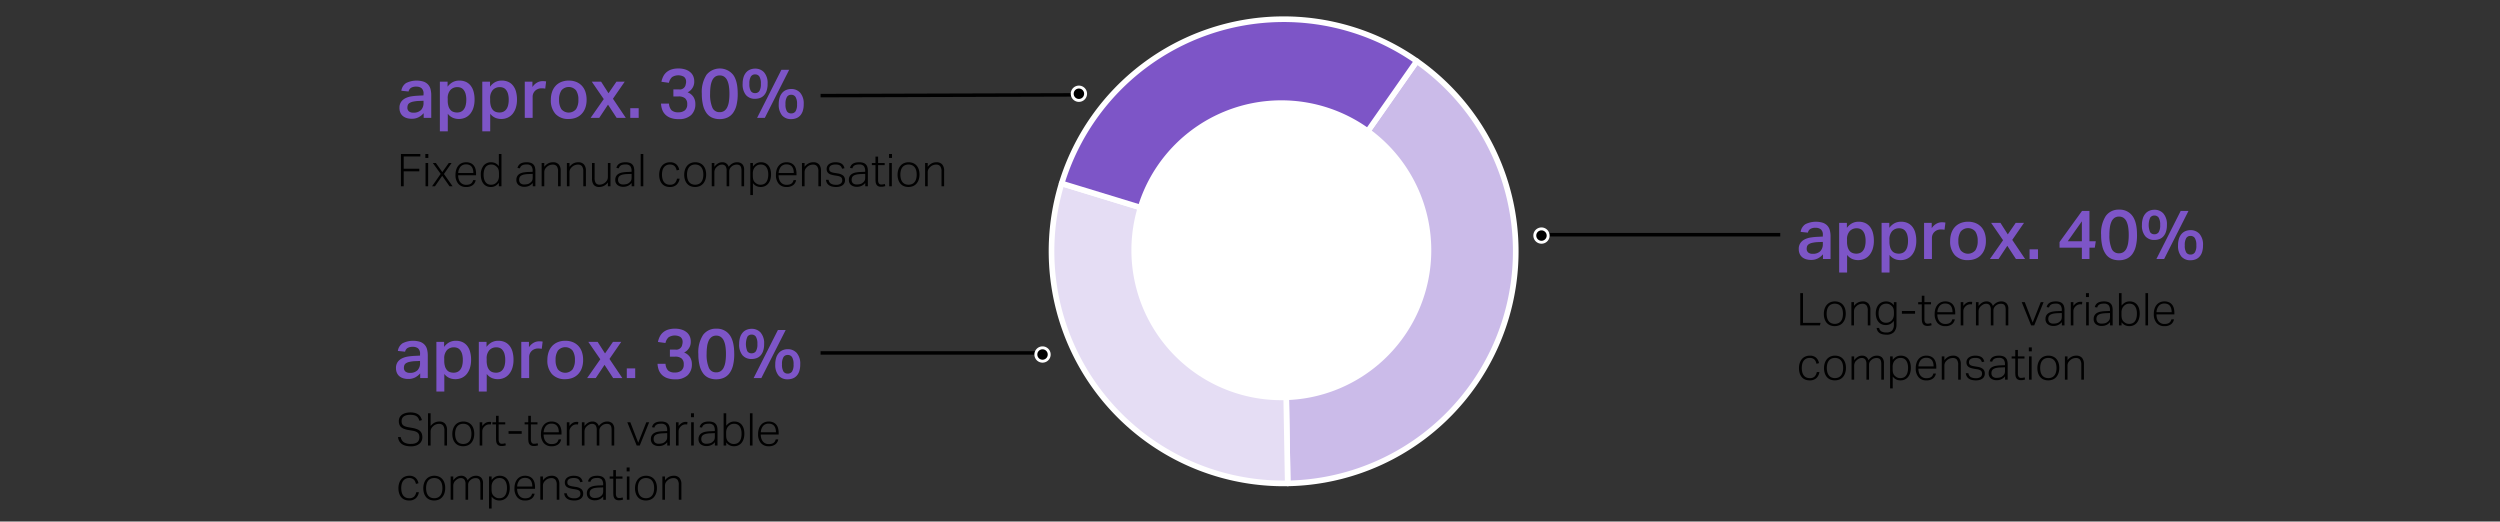 <svg xmlns="http://www.w3.org/2000/svg" width="719" height="150" viewBox="0 0 719 150"><rect x="0" y="0" width="719" height="150" fill="#333333" stroke="none"/><defs><style>.cls-7{fill-rule:evenodd}.cls-2,.cls-6,.cls-8{fill:none;stroke-linejoin:round}.cls-2,.cls-8{stroke:#fff}.cls-2{stroke-width:1.622px}.cls-9{fill:#7d55c7}.cls-6{stroke:#000}.cls-8{stroke-width:.845px}</style></defs><g id="Grafik"><path d="M369.182 72.274l1.166 66.745A66.754 66.754 0 0 0 407.46 17.591z" fill-rule="evenodd" fill="#cbbbe9"/><path class="cls-2" d="M369.182 72.274l1.166 66.745A66.754 66.754 0 0 0 407.46 17.591z"/><path d="M369.182 72.274l-63.849-19.517a66.762 66.762 0 0 0 65.015 86.262z" fill="#e5ddf4" fill-rule="evenodd"/><path class="cls-2" d="M369.182 72.274l-63.849-19.517a66.762 66.762 0 0 0 65.015 86.262z"/><path d="M369.182 72.274l38.278-54.683a66.763 66.763 0 0 0-102.126 35.166z" fill="#7d55c7" fill-rule="evenodd"/><path class="cls-2" d="M369.182 72.274l38.278-54.683a66.763 66.763 0 0 0-102.126 35.166z"/><path d="M325.394 71.979a43.12 43.12 0 1 1 43.129 43.115 43.127 43.127 0 0 1-43.13-43.115z" fill="#fff" fill-rule="evenodd"/><path class="cls-6" d="M445 67.5h67"/><path class="cls-7" d="M441.412 67.754a1.918 1.918 0 1 1 1.927 1.916 1.921 1.921 0 0 1-1.927-1.916z"/><path class="cls-8" d="M441.412 67.754a1.918 1.918 0 1 1 1.927 1.916 1.921 1.921 0 0 1-1.927-1.916z"/><path class="cls-6" d="M236 27.5l72-.211"/><path class="cls-7" d="M308.375 26.962a1.918 1.918 0 1 1 1.91 1.917 1.918 1.918 0 0 1-1.91-1.917z"/><path class="cls-8" d="M308.375 26.962a1.918 1.918 0 1 1 1.91 1.917 1.918 1.918 0 0 1-1.91-1.917z"/><path class="cls-6" d="M236 101.5h62"/><path class="cls-7" d="M297.914 101.96a1.918 1.918 0 1 1 1.927 1.917 1.921 1.921 0 0 1-1.927-1.916z"/><path class="cls-8" d="M297.914 101.96a1.918 1.918 0 1 1 1.927 1.917 1.921 1.921 0 0 1-1.927-1.916z"/></g><g id="EN"><path class="cls-9" d="M120.427 33.698a4.197 4.197 0 0 1-2.041.46 4.856 4.856 0 0 1-1.38-.19 3.199 3.199 0 0 1-1.11-.57 2.634 2.634 0 0 1-.74-.97 3.315 3.315 0 0 1-.27-1.39 2.94 2.94 0 0 1 .48-1.75 3.318 3.318 0 0 1 1.25-1.05 5.95 5.95 0 0 1 1.73-.53 17.276 17.276 0 0 1 1.92-.19l1.54-.08v-.44a1.975 1.975 0 0 0-.57-1.63 2.336 2.336 0 0 0-1.49-.45 2.743 2.743 0 0 0-1.57.36 1.694 1.694 0 0 0-.67 1.04l-2.08-.22a3.16 3.16 0 0 1 1.38-2.221 6.809 6.809 0 0 1 5.072-.38 3.225 3.225 0 0 1 1.29.88 3.175 3.175 0 0 1 .67 1.33 7.028 7.028 0 0 1 .19 1.691V33.9h-2.18v-1.36a4.845 4.845 0 0 1-1.421 1.16zm-1.73-4.44a2.817 2.817 0 0 0-.971.41 1.193 1.193 0 0 0-.45.58 2.229 2.229 0 0 0-.11.71 1.341 1.341 0 0 0 .43 1.06 1.864 1.864 0 0 0 1.27.381 2.928 2.928 0 0 0 2.221-.76 2.876 2.876 0 0 0 .72-2.061v-.6l-1.46.06a9.02 9.02 0 0 0-1.65.22zM128.726 23.496v1.44a4.55 4.55 0 0 1 1.47-1.31 3.95 3.95 0 0 1 1.91-.45 4.43 4.43 0 0 1 1.92.39 3.689 3.689 0 0 1 1.37 1.11 4.878 4.878 0 0 1 .82 1.73 8.675 8.675 0 0 1 .27 2.25 7.722 7.722 0 0 1-.32 2.292 5.24 5.24 0 0 1-.91 1.76 3.953 3.953 0 0 1-1.43 1.12 4.448 4.448 0 0 1-1.9.39 4.388 4.388 0 0 1-1.64-.32 3.778 3.778 0 0 1-1.5-1.18v5.061h-2.28V23.496zm.26 7.071a2.873 2.873 0 0 0 .59 1.07 2.014 2.014 0 0 0 .86.56 3.305 3.305 0 0 0 1.03.16 2.683 2.683 0 0 0 1.04-.2 2.15 2.15 0 0 0 .84-.64 3.142 3.142 0 0 0 .56-1.14 6.245 6.245 0 0 0 .2-1.7 5.972 5.972 0 0 0-.21-1.71 3.26 3.26 0 0 0-.56-1.12 1.963 1.963 0 0 0-.81-.61 2.61 2.61 0 0 0-.96-.18 2.706 2.706 0 0 0-2.01.8 3.471 3.471 0 0 0-.79 2.52v.5a5.504 5.504 0 0 0 .22 1.69zM140.926 23.496v1.44a4.55 4.55 0 0 1 1.47-1.31 3.95 3.95 0 0 1 1.91-.45 4.43 4.43 0 0 1 1.92.39 3.689 3.689 0 0 1 1.37 1.11 4.878 4.878 0 0 1 .82 1.73 8.675 8.675 0 0 1 .27 2.25 7.722 7.722 0 0 1-.32 2.292 5.24 5.24 0 0 1-.91 1.76 3.953 3.953 0 0 1-1.43 1.12 4.448 4.448 0 0 1-1.9.39 4.388 4.388 0 0 1-1.64-.32 3.777 3.777 0 0 1-1.5-1.18v5.061h-2.28V23.496zm.26 7.071a2.874 2.874 0 0 0 .59 1.07 2.014 2.014 0 0 0 .86.56 3.305 3.305 0 0 0 1.03.16 2.686 2.686 0 0 0 1.04-.2 2.15 2.15 0 0 0 .84-.64 3.142 3.142 0 0 0 .56-1.14 6.245 6.245 0 0 0 .2-1.7 5.972 5.972 0 0 0-.21-1.71 3.26 3.26 0 0 0-.56-1.12 1.963 1.963 0 0 0-.81-.61 2.61 2.61 0 0 0-.96-.18 2.706 2.706 0 0 0-2.01.8 3.471 3.471 0 0 0-.79 2.52v.5a5.508 5.508 0 0 0 .22 1.69zM153.125 25.036a3.892 3.892 0 0 1 1.3-1.26 3.177 3.177 0 0 1 1.62-.44c.228 0 .417.007.57.02s.304.033.45.06l-.26 2.081a2.513 2.513 0 0 0-.48-.08 6.852 6.852 0 0 0-.54-.02 2.783 2.783 0 0 0-1.12.21 2.527 2.527 0 0 0-.81.55 2.368 2.368 0 0 0-.67 1.64V33.9h-2.261V23.496h2.2zM159.765 32.778a5.766 5.766 0 0 1-1.34-4.08 6.933 6.933 0 0 1 .35-2.261 4.886 4.886 0 0 1 1.01-1.74 4.518 4.518 0 0 1 1.62-1.12 5.626 5.626 0 0 1 2.181-.4 5.557 5.557 0 0 1 2.2.41 4.528 4.528 0 0 1 1.61 1.13 4.743 4.743 0 0 1 .98 1.73 7.088 7.088 0 0 1 .33 2.21 6.898 6.898 0 0 1-.38 2.391 4.897 4.897 0 0 1-1.07 1.74 4.485 4.485 0 0 1-1.63 1.07 5.771 5.771 0 0 1-2.08.36 4.912 4.912 0 0 1-3.781-1.44zm5.91-1.39a4.776 4.776 0 0 0 .672-2.71 4.685 4.685 0 0 0-.671-2.68 2.753 2.753 0 0 0-4.22.01 4.702 4.702 0 0 0-.67 2.67 4.904 4.904 0 0 0 .65 2.7 2.756 2.756 0 0 0 4.24.01zM172.885 23.496l2.12 3.321 2.281-3.32h2.38l-3.38 4.9 3.7 5.501h-2.64l-2.48-3.8-2.52 3.8h-2.48l3.78-5.4-3.44-5.002zM183.685 33.898h-2.42v-2.78h2.42zM193.154 31.727a2.788 2.788 0 0 0 1.95.57 2.842 2.842 0 0 0 1.86-.56 2.177 2.177 0 0 0 .68-1.78 2.087 2.087 0 0 0-.63-1.7 2.848 2.848 0 0 0-1.85-.52h-1.5v-2.02h1.6a1.72 1.72 0 0 0 1.96-1.52 2.38 2.38 0 0 0 .08-1 1.583 1.583 0 0 0-.7-1.17 3.355 3.355 0 0 0-3.31.14 3.125 3.125 0 0 0-.91 1.65l-2.16-.3a6.308 6.308 0 0 1 .49-1.47 3.949 3.949 0 0 1 .91-1.222 4.141 4.141 0 0 1 1.43-.83 6.283 6.283 0 0 1 2.07-.3 6.161 6.161 0 0 1 2.02.3 4.156 4.156 0 0 1 1.42.801 3.138 3.138 0 0 1 .83 1.16 3.663 3.663 0 0 1 .27 1.4 3.359 3.359 0 0 1-1.92 3.2 3.475 3.475 0 0 1 1.72 1.37 3.73 3.73 0 0 1 .52 1.951 4.257 4.257 0 0 1-1.21 3.21 5.036 5.036 0 0 1-3.63 1.171 6.27 6.27 0 0 1-2.4-.4 4.132 4.132 0 0 1-1.53-1.04 3.897 3.897 0 0 1-.82-1.44 6.357 6.357 0 0 1-.29-1.58h2.3a2.992 2.992 0 0 0 .75 1.93zM204.815 33.839a4.008 4.008 0 0 1-1.61-1.31 6.449 6.449 0 0 1-1.01-2.271 13.473 13.473 0 0 1-.351-3.281 9.12 9.12 0 0 1 1.35-5.471 4.951 4.951 0 0 1 7.623-.04q1.349 1.77 1.35 5.51a13.358 13.358 0 0 1-.35 3.272 6.31 6.31 0 0 1-1.02 2.26 4.11 4.11 0 0 1-1.641 1.32 5.344 5.344 0 0 1-2.19.43 5.28 5.28 0 0 1-2.151-.42zm3.48-1.951a2.655 2.655 0 0 0 .86-1.05 5.794 5.794 0 0 0 .48-1.66 14.562 14.562 0 0 0 .15-2.201 14.395 14.395 0 0 0-.15-2.18 5.93 5.93 0 0 0-.48-1.671 2.65 2.65 0 0 0-.86-1.06 2.24 2.24 0 0 0-1.31-.37 2.187 2.187 0 0 0-1.31.38 2.64 2.64 0 0 0-.85 1.07 5.978 5.978 0 0 0-.46 1.66 15.363 15.363 0 0 0-.14 2.17 9.63 9.63 0 0 0 .63 3.92 2.18 2.18 0 0 0 2.13 1.36 2.232 2.232 0 0 0 1.31-.368zM214.544 27.347a4.746 4.746 0 0 1-.96-3.25 6.136 6.136 0 0 1 .27-1.921 3.806 3.806 0 0 1 .75-1.36 3.044 3.044 0 0 1 1.14-.81 3.707 3.707 0 0 1 1.42-.27 3.367 3.367 0 0 1 2.601 1.09 4.7 4.7 0 0 1 1 3.271 6.113 6.113 0 0 1-.29 2.02 3.64 3.64 0 0 1-.78 1.33 2.9 2.9 0 0 1-1.15.74 4.167 4.167 0 0 1-1.38.23 3.343 3.343 0 0 1-2.621-1.07zm3.861-1.18a3.798 3.798 0 0 0 .42-2.07 3.857 3.857 0 0 0-.42-2.07 1.393 1.393 0 0 0-1.24-.631 1.375 1.375 0 0 0-1.22.63 3.857 3.857 0 0 0-.42 2.07 3.868 3.868 0 0 0 .41 2.08 1.39 1.39 0 0 0 1.23.601 1.41 1.41 0 0 0 1.24-.61zm6.322-6.092h2.24l-7.002 13.823h-2.22zm.189 13.103a4.756 4.756 0 0 1-.95-3.22 6.16 6.16 0 0 1 .27-1.921 3.804 3.804 0 0 1 .75-1.36 3.047 3.047 0 0 1 1.14-.81 3.697 3.697 0 0 1 1.42-.27 3.366 3.366 0 0 1 2.601 1.09 4.696 4.696 0 0 1 1 3.27 6.142 6.142 0 0 1-.28 1.981 3.554 3.554 0 0 1-.77 1.33 3.001 3.001 0 0 1-1.15.75 4.068 4.068 0 0 1-1.4.24 3.323 3.323 0 0 1-2.631-1.08zm3.88-1.16a3.666 3.666 0 0 0 .432-2.06 3.787 3.787 0 0 0-.431-2.072 1.418 1.418 0 0 0-1.25-.63 1.382 1.382 0 0 0-1.22.62 3.856 3.856 0 0 0-.421 2.081 3.736 3.736 0 0 0 .42 2.07 1.402 1.402 0 0 0 1.22.59 1.44 1.44 0 0 0 1.25-.6z"/><g><path class="cls-9" d="M119.427 108.53a4.198 4.198 0 0 1-2.041.46 4.852 4.852 0 0 1-1.38-.19 3.2 3.2 0 0 1-1.11-.57 2.635 2.635 0 0 1-.74-.97 3.316 3.316 0 0 1-.27-1.39 2.94 2.94 0 0 1 .48-1.751 3.32 3.32 0 0 1 1.25-1.05 5.95 5.95 0 0 1 1.73-.53 17.3 17.3 0 0 1 1.92-.19l1.54-.08v-.44a1.975 1.975 0 0 0-.57-1.63 2.336 2.336 0 0 0-1.49-.45 2.743 2.743 0 0 0-1.57.36 1.694 1.694 0 0 0-.67 1.04l-2.08-.22a3.16 3.16 0 0 1 1.38-2.221 6.809 6.809 0 0 1 5.072-.38 3.226 3.226 0 0 1 1.29.88 3.175 3.175 0 0 1 .67 1.331 7.027 7.027 0 0 1 .19 1.69v6.501h-2.18v-1.36a4.846 4.846 0 0 1-1.421 1.16zm-1.73-4.44a2.817 2.817 0 0 0-.971.41 1.194 1.194 0 0 0-.45.58 2.228 2.228 0 0 0-.11.71 1.341 1.341 0 0 0 .43 1.06 1.864 1.864 0 0 0 1.27.38 2.928 2.928 0 0 0 2.221-.76 2.875 2.875 0 0 0 .72-2.06v-.6l-1.46.06a9.03 9.03 0 0 0-1.65.22zM127.726 98.328v1.44a4.549 4.549 0 0 1 1.47-1.31 3.95 3.95 0 0 1 1.91-.45 4.431 4.431 0 0 1 1.92.39 3.689 3.689 0 0 1 1.37 1.11 4.879 4.879 0 0 1 .82 1.731 8.674 8.674 0 0 1 .27 2.25 7.722 7.722 0 0 1-.32 2.291 5.24 5.24 0 0 1-.91 1.76 3.954 3.954 0 0 1-1.43 1.12 4.45 4.45 0 0 1-1.9.39 4.387 4.387 0 0 1-1.64-.32 3.779 3.779 0 0 1-1.5-1.18v5.062h-2.28V98.328zm.26 7.071a2.872 2.872 0 0 0 .59 1.07 2.015 2.015 0 0 0 .86.561 3.308 3.308 0 0 0 1.03.16 2.683 2.683 0 0 0 1.04-.2 2.149 2.149 0 0 0 .84-.64 3.141 3.141 0 0 0 .56-1.14 6.245 6.245 0 0 0 .2-1.7 5.973 5.973 0 0 0-.21-1.712 3.261 3.261 0 0 0-.56-1.12 1.962 1.962 0 0 0-.81-.61 2.608 2.608 0 0 0-.96-.18 2.706 2.706 0 0 0-2.01.8 3.471 3.471 0 0 0-.79 2.52v.5a5.504 5.504 0 0 0 .22 1.691zM139.926 98.328v1.44a4.549 4.549 0 0 1 1.47-1.31 3.95 3.95 0 0 1 1.91-.45 4.431 4.431 0 0 1 1.92.39 3.689 3.689 0 0 1 1.37 1.11 4.879 4.879 0 0 1 .82 1.731 8.674 8.674 0 0 1 .27 2.25 7.722 7.722 0 0 1-.32 2.291 5.24 5.24 0 0 1-.91 1.76 3.954 3.954 0 0 1-1.43 1.12 4.45 4.45 0 0 1-1.9.39 4.387 4.387 0 0 1-1.64-.32 3.777 3.777 0 0 1-1.5-1.18v5.062h-2.28V98.328zm.26 7.071a2.874 2.874 0 0 0 .59 1.07 2.015 2.015 0 0 0 .86.561 3.308 3.308 0 0 0 1.03.16 2.686 2.686 0 0 0 1.04-.2 2.149 2.149 0 0 0 .84-.64 3.141 3.141 0 0 0 .56-1.14 6.245 6.245 0 0 0 .2-1.7 5.973 5.973 0 0 0-.21-1.712 3.261 3.261 0 0 0-.56-1.12 1.962 1.962 0 0 0-.81-.61 2.608 2.608 0 0 0-.96-.18 2.706 2.706 0 0 0-2.01.8 3.471 3.471 0 0 0-.79 2.52v.5a5.508 5.508 0 0 0 .22 1.691zM152.125 99.868a3.893 3.893 0 0 1 1.3-1.26 3.178 3.178 0 0 1 1.62-.44c.228 0 .417.007.57.02s.304.033.45.06l-.26 2.08a2.52 2.52 0 0 0-.48-.08 6.906 6.906 0 0 0-.54-.02 2.781 2.781 0 0 0-1.12.21 2.524 2.524 0 0 0-.81.552 2.33 2.33 0 0 0-.5.77 2.353 2.353 0 0 0-.17.87v6.1h-2.261V98.329h2.2zM158.765 107.61a5.767 5.767 0 0 1-1.34-4.081 6.932 6.932 0 0 1 .35-2.26 4.886 4.886 0 0 1 1.01-1.74 4.518 4.518 0 0 1 1.62-1.12 5.626 5.626 0 0 1 2.181-.4 5.555 5.555 0 0 1 2.2.41 4.527 4.527 0 0 1 1.61 1.13 4.744 4.744 0 0 1 .98 1.73 7.088 7.088 0 0 1 .33 2.21 6.898 6.898 0 0 1-.38 2.391 4.897 4.897 0 0 1-1.07 1.74 4.484 4.484 0 0 1-1.63 1.07 5.769 5.769 0 0 1-2.08.36 4.912 4.912 0 0 1-3.781-1.44zm5.91-1.39a4.775 4.775 0 0 0 .672-2.71 4.686 4.686 0 0 0-.671-2.681 2.752 2.752 0 0 0-4.22.01 4.702 4.702 0 0 0-.67 2.67 4.904 4.904 0 0 0 .65 2.7 2.756 2.756 0 0 0 4.24.01zM171.885 98.328l2.12 3.321 2.281-3.32h2.38l-3.38 4.9 3.7 5.502h-2.64l-2.48-3.801-2.52 3.8h-2.48l3.78-5.4-3.44-5.002zM182.685 108.73h-2.42v-2.78h2.42zM192.154 106.56a2.789 2.789 0 0 0 1.95.57 2.841 2.841 0 0 0 1.86-.56 2.177 2.177 0 0 0 .68-1.78 2.086 2.086 0 0 0-.63-1.701 2.848 2.848 0 0 0-1.85-.52h-1.5v-2.02h1.6a1.72 1.72 0 0 0 1.96-1.52 2.38 2.38 0 0 0 .08-1 1.583 1.583 0 0 0-.7-1.17 3.356 3.356 0 0 0-3.31.14 3.125 3.125 0 0 0-.91 1.65l-2.16-.3a6.308 6.308 0 0 1 .49-1.47 3.95 3.95 0 0 1 .91-1.221 4.141 4.141 0 0 1 1.43-.83 6.283 6.283 0 0 1 2.07-.3 6.161 6.161 0 0 1 2.02.3 4.156 4.156 0 0 1 1.42.8 3.139 3.139 0 0 1 .83 1.16 3.663 3.663 0 0 1 .27 1.4 3.359 3.359 0 0 1-1.92 3.2 3.475 3.475 0 0 1 1.72 1.37 3.73 3.73 0 0 1 .52 1.952 4.257 4.257 0 0 1-1.21 3.21 5.036 5.036 0 0 1-3.63 1.17 6.27 6.27 0 0 1-2.4-.4 4.132 4.132 0 0 1-1.53-1.04 3.897 3.897 0 0 1-.82-1.44 6.358 6.358 0 0 1-.29-1.58h2.3a2.993 2.993 0 0 0 .75 1.93zM203.815 108.67a4.008 4.008 0 0 1-1.61-1.31 6.449 6.449 0 0 1-1.01-2.27 13.472 13.472 0 0 1-.351-3.281 9.12 9.12 0 0 1 1.35-5.471 4.517 4.517 0 0 1 3.851-1.81 4.472 4.472 0 0 1 3.772 1.77q1.349 1.77 1.35 5.51a13.359 13.359 0 0 1-.35 3.272 6.308 6.308 0 0 1-1.02 2.26 4.11 4.11 0 0 1-1.641 1.32 5.344 5.344 0 0 1-2.19.43 5.28 5.28 0 0 1-2.151-.42zm3.48-1.95a2.655 2.655 0 0 0 .86-1.05 5.794 5.794 0 0 0 .48-1.66 14.563 14.563 0 0 0 .15-2.201 14.395 14.395 0 0 0-.15-2.18 5.93 5.93 0 0 0-.48-1.671 2.65 2.65 0 0 0-.86-1.06 2.24 2.24 0 0 0-1.31-.37 2.187 2.187 0 0 0-1.31.38 2.64 2.64 0 0 0-.85 1.07 5.978 5.978 0 0 0-.46 1.66 15.362 15.362 0 0 0-.14 2.17 9.63 9.63 0 0 0 .63 3.92 2.18 2.18 0 0 0 2.13 1.36 2.232 2.232 0 0 0 1.31-.368zM213.544 102.179a4.746 4.746 0 0 1-.96-3.25 6.136 6.136 0 0 1 .27-1.921 3.804 3.804 0 0 1 .75-1.36 3.044 3.044 0 0 1 1.14-.81 3.707 3.707 0 0 1 1.42-.27 3.368 3.368 0 0 1 2.601 1.09 4.701 4.701 0 0 1 1 3.271 6.113 6.113 0 0 1-.29 2.02 3.64 3.64 0 0 1-.78 1.33 2.9 2.9 0 0 1-1.15.74 4.165 4.165 0 0 1-1.38.23 3.343 3.343 0 0 1-2.621-1.07zm3.861-1.18a3.798 3.798 0 0 0 .42-2.07 3.858 3.858 0 0 0-.42-2.07 1.393 1.393 0 0 0-1.24-.631 1.375 1.375 0 0 0-1.22.63 5.395 5.395 0 0 0-.01 4.15 1.39 1.39 0 0 0 1.23.601 1.41 1.41 0 0 0 1.24-.61zm6.322-6.092h2.24l-7.002 13.823h-2.22zm.189 13.103a4.756 4.756 0 0 1-.95-3.22 6.161 6.161 0 0 1 .27-1.921 3.805 3.805 0 0 1 .75-1.36 3.047 3.047 0 0 1 1.14-.81 3.7 3.7 0 0 1 1.42-.27 3.366 3.366 0 0 1 2.601 1.09 4.696 4.696 0 0 1 1 3.271 6.142 6.142 0 0 1-.28 1.98 3.554 3.554 0 0 1-.77 1.33 3.001 3.001 0 0 1-1.15.75 4.068 4.068 0 0 1-1.4.24 3.323 3.323 0 0 1-2.631-1.08zm3.88-1.16a3.666 3.666 0 0 0 .432-2.06 3.786 3.786 0 0 0-.431-2.072 1.418 1.418 0 0 0-1.25-.63 1.381 1.381 0 0 0-1.22.62 3.856 3.856 0 0 0-.421 2.081 3.736 3.736 0 0 0 .42 2.07 1.403 1.403 0 0 0 1.22.59 1.44 1.44 0 0 0 1.25-.599z"/></g><g><path class="cls-9" d="M522.866 74.292a4.198 4.198 0 0 1-2.04.46 4.853 4.853 0 0 1-1.38-.19 3.2 3.2 0 0 1-1.11-.57 2.635 2.635 0 0 1-.74-.97 3.316 3.316 0 0 1-.27-1.39 2.939 2.939 0 0 1 .48-1.751 3.318 3.318 0 0 1 1.25-1.05 5.946 5.946 0 0 1 1.73-.53 17.274 17.274 0 0 1 1.921-.19l1.54-.08v-.44a1.975 1.975 0 0 0-.57-1.63 2.336 2.336 0 0 0-1.49-.45 2.744 2.744 0 0 0-1.57.36 1.695 1.695 0 0 0-.67 1.04l-2.08-.22a3.16 3.16 0 0 1 1.38-2.22 6.809 6.809 0 0 1 5.071-.38 3.226 3.226 0 0 1 1.29.88 3.175 3.175 0 0 1 .67 1.33 7.032 7.032 0 0 1 .19 1.69v6.501h-2.18v-1.36a4.844 4.844 0 0 1-1.422 1.16zm-1.73-4.44a2.816 2.816 0 0 0-.971.41 1.195 1.195 0 0 0-.45.58 2.231 2.231 0 0 0-.11.71 1.34 1.34 0 0 0 .43 1.06 1.863 1.863 0 0 0 1.27.38 2.928 2.928 0 0 0 2.221-.76 2.875 2.875 0 0 0 .72-2.06v-.6l-1.46.06a9.015 9.015 0 0 0-1.65.22zM531.165 64.09v1.44a4.55 4.55 0 0 1 1.47-1.31 3.95 3.95 0 0 1 1.911-.45 4.43 4.43 0 0 1 1.92.39 3.687 3.687 0 0 1 1.37 1.11 4.877 4.877 0 0 1 .82 1.73 8.674 8.674 0 0 1 .27 2.25 7.722 7.722 0 0 1-.32 2.292 5.242 5.242 0 0 1-.91 1.76 3.954 3.954 0 0 1-1.43 1.12 4.45 4.45 0 0 1-1.9.39 4.387 4.387 0 0 1-1.64-.32 3.778 3.778 0 0 1-1.501-1.18v5.061h-2.28V64.09zm.26 7.071a2.875 2.875 0 0 0 .59 1.07 2.015 2.015 0 0 0 .86.56 3.307 3.307 0 0 0 1.03.16 2.682 2.682 0 0 0 1.04-.2 2.149 2.149 0 0 0 .84-.64 3.139 3.139 0 0 0 .56-1.14 6.245 6.245 0 0 0 .2-1.7 5.969 5.969 0 0 0-.21-1.71 3.26 3.26 0 0 0-.56-1.12 1.962 1.962 0 0 0-.81-.61 2.61 2.61 0 0 0-.96-.18 2.706 2.706 0 0 0-2.01.8 3.471 3.471 0 0 0-.79 2.52v.5a5.504 5.504 0 0 0 .22 1.69zM543.365 64.09v1.44a4.55 4.55 0 0 1 1.47-1.31 3.95 3.95 0 0 1 1.911-.45 4.43 4.43 0 0 1 1.92.39 3.687 3.687 0 0 1 1.37 1.11 4.877 4.877 0 0 1 .82 1.73 8.674 8.674 0 0 1 .27 2.25 7.722 7.722 0 0 1-.32 2.292 5.242 5.242 0 0 1-.91 1.76 3.954 3.954 0 0 1-1.43 1.12 4.45 4.45 0 0 1-1.9.39 4.387 4.387 0 0 1-1.64-.32 3.778 3.778 0 0 1-1.5-1.18v5.061h-2.28V64.09zm.26 7.071a2.875 2.875 0 0 0 .59 1.07 2.015 2.015 0 0 0 .86.56 3.307 3.307 0 0 0 1.03.16 2.685 2.685 0 0 0 1.04-.2 2.149 2.149 0 0 0 .841-.64 3.139 3.139 0 0 0 .56-1.14 6.245 6.245 0 0 0 .2-1.7 5.969 5.969 0 0 0-.21-1.71 3.26 3.26 0 0 0-.56-1.12 1.962 1.962 0 0 0-.81-.61 2.61 2.61 0 0 0-.96-.18 2.706 2.706 0 0 0-2.011.8 3.471 3.471 0 0 0-.79 2.52v.5a5.504 5.504 0 0 0 .22 1.69zM555.564 65.63a3.892 3.892 0 0 1 1.3-1.26 3.177 3.177 0 0 1 1.62-.44c.228 0 .417.007.57.02s.304.034.45.06l-.26 2.081a2.52 2.52 0 0 0-.48-.08 6.905 6.905 0 0 0-.54-.02 2.781 2.781 0 0 0-1.12.21 2.525 2.525 0 0 0-.81.551 2.33 2.33 0 0 0-.5.77 2.355 2.355 0 0 0-.17.87v6.101h-2.261V64.09h2.2zM562.204 73.372a5.766 5.766 0 0 1-1.34-4.081 6.932 6.932 0 0 1 .35-2.26 4.887 4.887 0 0 1 1.01-1.74 4.52 4.52 0 0 1 1.62-1.12 5.627 5.627 0 0 1 2.182-.4 5.556 5.556 0 0 1 2.2.41 4.528 4.528 0 0 1 1.61 1.13 4.742 4.742 0 0 1 .98 1.73 7.089 7.089 0 0 1 .33 2.21 6.9 6.9 0 0 1-.38 2.39 4.898 4.898 0 0 1-1.07 1.74 4.483 4.483 0 0 1-1.63 1.07 5.768 5.768 0 0 1-2.08.36 4.912 4.912 0 0 1-3.782-1.439zm5.911-1.39a4.774 4.774 0 0 0 .671-2.71 4.685 4.685 0 0 0-.67-2.681 2.753 2.753 0 0 0-4.221.01 4.702 4.702 0 0 0-.67 2.67 4.904 4.904 0 0 0 .65 2.7 2.756 2.756 0 0 0 4.24.01zM575.324 64.09l2.12 3.321 2.282-3.321h2.38l-3.381 4.901 3.7 5.501h-2.64l-2.48-3.8-2.52 3.8h-2.48l3.78-5.401-3.44-5.001zM586.124 74.492h-2.42v-2.78h2.42zM600.925 60.669v8.722h1.82l-.28 1.84h-1.54v3.261h-2.18v-3.26h-6.423v-1.62l6.462-8.943zm-6.241 8.722h4.06v-5.742zM607.254 74.433a4.009 4.009 0 0 1-1.61-1.31 6.45 6.45 0 0 1-1.01-2.27 13.473 13.473 0 0 1-.35-3.282 9.12 9.12 0 0 1 1.35-5.471 4.517 4.517 0 0 1 3.85-1.81 4.472 4.472 0 0 1 3.772 1.77q1.349 1.77 1.35 5.51a13.359 13.359 0 0 1-.35 3.272 6.311 6.311 0 0 1-1.02 2.26 4.11 4.11 0 0 1-1.64 1.32 5.343 5.343 0 0 1-2.19.43 5.28 5.28 0 0 1-2.152-.42zm3.481-1.952a2.653 2.653 0 0 0 .86-1.05 5.794 5.794 0 0 0 .48-1.66 14.562 14.562 0 0 0 .15-2.2 14.395 14.395 0 0 0-.15-2.18 5.93 5.93 0 0 0-.48-1.672 2.65 2.65 0 0 0-.86-1.06 2.24 2.24 0 0 0-1.31-.37 2.187 2.187 0 0 0-1.31.38 2.64 2.64 0 0 0-.85 1.07 5.985 5.985 0 0 0-.462 1.66 15.363 15.363 0 0 0-.14 2.17 9.63 9.63 0 0 0 .63 3.921 2.18 2.18 0 0 0 2.131 1.36 2.233 2.233 0 0 0 1.311-.369zM616.983 67.94a4.745 4.745 0 0 1-.96-3.25 6.139 6.139 0 0 1 .27-1.92 3.805 3.805 0 0 1 .75-1.36 3.045 3.045 0 0 1 1.14-.81 3.706 3.706 0 0 1 1.421-.271 3.368 3.368 0 0 1 2.6 1.09 4.701 4.701 0 0 1 1 3.271 6.11 6.11 0 0 1-.29 2.02 3.64 3.64 0 0 1-.78 1.33 2.9 2.9 0 0 1-1.15.74 4.165 4.165 0 0 1-1.38.23 3.342 3.342 0 0 1-2.62-1.07zm3.862-1.18a3.797 3.797 0 0 0 .42-2.07 3.857 3.857 0 0 0-.42-2.07 1.393 1.393 0 0 0-1.24-.63 1.375 1.375 0 0 0-1.221.63 5.396 5.396 0 0 0-.01 4.15 1.39 1.39 0 0 0 1.23.6 1.41 1.41 0 0 0 1.24-.61zm6.321-6.092h2.24l-7.002 13.823h-2.22zm.19 13.104a4.756 4.756 0 0 1-.95-3.22 6.16 6.16 0 0 1 .27-1.922 3.806 3.806 0 0 1 .75-1.36 3.049 3.049 0 0 1 1.14-.81 3.7 3.7 0 0 1 1.42-.27 3.366 3.366 0 0 1 2.6 1.09 4.696 4.696 0 0 1 1 3.272 6.141 6.141 0 0 1-.28 1.98 3.552 3.552 0 0 1-.769 1.33 3 3 0 0 1-1.15.75 4.064 4.064 0 0 1-1.4.24 3.323 3.323 0 0 1-2.631-1.08zm3.88-1.161a3.665 3.665 0 0 0 .431-2.06 3.787 3.787 0 0 0-.43-2.071 1.418 1.418 0 0 0-1.25-.63 1.381 1.381 0 0 0-1.22.62 3.855 3.855 0 0 0-.422 2.08 3.735 3.735 0 0 0 .421 2.07 1.402 1.402 0 0 0 1.22.59 1.44 1.44 0 0 0 1.25-.599z"/></g><g><path d="M120.889 44.288v.715h-4.784v3.523h4.484v.742h-4.485v4.302h-.792v-9.282zM123.189 44.288v1.13h-.858v-1.13zm-.052 2.587v6.695h-.754v-6.695zM124.476 46.875h.884l1.846 2.626 1.86-2.626h.818l-2.21 3.16 2.496 3.535h-.884l-2.106-3.003-2.08 3.003h-.845l2.484-3.563zM135.968 53.232a2.99 2.99 0 0 1-1.924.546 2.795 2.795 0 0 1-2.242-.93 3.787 3.787 0 0 1-.8-2.554 4.893 4.893 0 0 1 .227-1.56 3.253 3.253 0 0 1 .637-1.138 2.657 2.657 0 0 1 .962-.695 3.08 3.08 0 0 1 1.216-.234 3.138 3.138 0 0 1 1.326.254 2.4 2.4 0 0 1 .89.688 2.766 2.766 0 0 1 .5 1.034 5.055 5.055 0 0 1 .157 1.286v.482h-5.149a3.866 3.866 0 0 0 .144 1.072 2.55 2.55 0 0 0 .429.871 2.036 2.036 0 0 0 .714.585 2.175 2.175 0 0 0 .989.215 3.232 3.232 0 0 0 .858-.098 1.67 1.67 0 0 0 .585-.279 1.431 1.431 0 0 0 .37-.423 2.224 2.224 0 0 0 .215-.539h.728a2.277 2.277 0 0 1-.832 1.417zm.053-4.472a2.242 2.242 0 0 0-.365-.786 1.635 1.635 0 0 0-.65-.514 2.326 2.326 0 0 0-.962-.182 2.06 2.06 0 0 0-1.56.61 3.055 3.055 0 0 0-.701 1.872h4.354a4.06 4.06 0 0 0-.117-1zM142.487 53.453a2.607 2.607 0 0 1-1.344.325 2.706 2.706 0 0 1-1.282-.286 2.592 2.592 0 0 1-.89-.766 3.334 3.334 0 0 1-.52-1.113 5.084 5.084 0 0 1-.169-1.32 4.042 4.042 0 0 1 .8-2.67 2.716 2.716 0 0 1 2.203-.956 2.938 2.938 0 0 1 1.119.234 2.623 2.623 0 0 1 1.066.884v-3.497h.754v9.282h-.754v-1.001a3.42 3.42 0 0 1-.983.884zm.97-4.283a2.521 2.521 0 0 0-.157-.585 1.514 1.514 0 0 0-.28-.45 3.211 3.211 0 0 0-.409-.376 2.265 2.265 0 0 0-.617-.338 2.158 2.158 0 0 0-.696-.104 2.34 2.34 0 0 0-.884.163 1.746 1.746 0 0 0-.695.513 2.569 2.569 0 0 0-.462.91 4.778 4.778 0 0 0-.17 1.366 4.308 4.308 0 0 0 .19 1.37 2.507 2.507 0 0 0 .488.884 1.686 1.686 0 0 0 .669.47 2.152 2.152 0 0 0 .748.135 2.623 2.623 0 0 0 .72-.091 2.096 2.096 0 0 0 .658-.338 2.271 2.271 0 0 0 .702-.858 3.03 3.03 0 0 0 .247-1.3v-.585a5.078 5.078 0 0 0-.053-.786zM152.816 53.031a2.853 2.853 0 0 1-.533.358 3.098 3.098 0 0 1-.656.247 3.194 3.194 0 0 1-.787.09 2.632 2.632 0 0 1-1.69-.506 1.813 1.813 0 0 1-.638-1.509 1.957 1.957 0 0 1 .286-1.104 2.017 2.017 0 0 1 .761-.677 3.544 3.544 0 0 1 1.08-.344 10.493 10.493 0 0 1 1.254-.124l1.3-.052v-.208a2.22 2.22 0 0 0-.384-1.443 1.724 1.724 0 0 0-1.37-.455 3.62 3.62 0 0 0-.813.078 1.651 1.651 0 0 0-.553.228 1.23 1.23 0 0 0-.351.351 1.543 1.543 0 0 0-.195.448l-.69-.104q.366-1.638 2.627-1.638a3.615 3.615 0 0 1 1.183.17 1.775 1.775 0 0 1 1.196 1.267 3.908 3.908 0 0 1 .13 1.06v4.406h-.754v-.95a3.294 3.294 0 0 1-.403.411zm-.845-2.97a7.2 7.2 0 0 0-1.261.135 2.493 2.493 0 0 0-.82.313 1.18 1.18 0 0 0-.448.494 1.633 1.633 0 0 0-.136.695 1.385 1.385 0 0 0 .344.982 1.596 1.596 0 0 0 1.202.37 3.8 3.8 0 0 0 .852-.097 1.714 1.714 0 0 0 .696-.318 2.93 2.93 0 0 0 .383-.325 1.469 1.469 0 0 0 .247-.345 1.397 1.397 0 0 0 .137-.423 3.307 3.307 0 0 0 .04-.546v-.988zM156.534 46.875v1.092a3.495 3.495 0 0 1 1.163-.994 2.933 2.933 0 0 1 1.32-.306 2.103 2.103 0 0 1 1.69.637 2.696 2.696 0 0 1 .546 1.807v4.459h-.754v-4.251a2.4 2.4 0 0 0-.377-1.515 1.454 1.454 0 0 0-1.196-.462 2.545 2.545 0 0 0-.826.15 2.192 2.192 0 0 0-.786.475 2.54 2.54 0 0 0-.585.696 2.065 2.065 0 0 0-.195.981v3.926h-.754v-6.695zM163.788 46.875v1.092a3.495 3.495 0 0 1 1.163-.994 2.933 2.933 0 0 1 1.32-.306 2.103 2.103 0 0 1 1.69.637 2.696 2.696 0 0 1 .545 1.807v4.459h-.753v-4.251a2.4 2.4 0 0 0-.377-1.515 1.454 1.454 0 0 0-1.196-.462 2.545 2.545 0 0 0-.826.15 2.193 2.193 0 0 0-.786.475 2.54 2.54 0 0 0-.585.696 2.065 2.065 0 0 0-.195.981v3.926h-.754v-6.695zM171.016 46.875v4.251a2.659 2.659 0 0 0 .332 1.515 1.306 1.306 0 0 0 1.137.462 2.207 2.207 0 0 0 .806-.157 2.703 2.703 0 0 0 1.339-1.163 2.072 2.072 0 0 0 .195-.982v-3.926h.754v6.695h-.754v-1.092a3.08 3.08 0 0 1-2.431 1.3 1.968 1.968 0 0 1-1.638-.624 2.884 2.884 0 0 1-.494-1.82v-4.459zM181.26 53.031a2.856 2.856 0 0 1-.533.358 3.098 3.098 0 0 1-.657.247 3.194 3.194 0 0 1-.787.09 2.632 2.632 0 0 1-1.689-.506 1.813 1.813 0 0 1-.638-1.51 1.957 1.957 0 0 1 .286-1.104 2.016 2.016 0 0 1 .761-.676 3.544 3.544 0 0 1 1.08-.344 10.495 10.495 0 0 1 1.254-.124l1.3-.052v-.208a2.219 2.219 0 0 0-.384-1.443 1.724 1.724 0 0 0-1.37-.455 3.62 3.62 0 0 0-.813.078 1.652 1.652 0 0 0-.553.227 1.23 1.23 0 0 0-.352.352 1.545 1.545 0 0 0-.194.448l-.69-.104q.365-1.638 2.627-1.638a3.615 3.615 0 0 1 1.183.169 1.775 1.775 0 0 1 1.196 1.267 3.908 3.908 0 0 1 .13 1.06v4.407h-.754v-.95a3.293 3.293 0 0 1-.403.411zm-.846-2.97a7.2 7.2 0 0 0-1.26.135 2.492 2.492 0 0 0-.82.313 1.181 1.181 0 0 0-.448.494 1.633 1.633 0 0 0-.137.695 1.385 1.385 0 0 0 .345.982 1.596 1.596 0 0 0 1.202.37 3.802 3.802 0 0 0 .852-.097 1.715 1.715 0 0 0 .696-.318 2.938 2.938 0 0 0 .383-.325 1.465 1.465 0 0 0 .247-.345 1.394 1.394 0 0 0 .137-.423 3.319 3.319 0 0 0 .039-.546v-.988zM185.017 44.288v9.282h-.754v-9.282zM194.56 53.148a2.755 2.755 0 0 1-1.911.63 3.337 3.337 0 0 1-1.3-.24 2.517 2.517 0 0 1-.963-.702 3.23 3.23 0 0 1-.597-1.111 4.817 4.817 0 0 1-.208-1.47 4.66 4.66 0 0 1 .22-1.482 3.312 3.312 0 0 1 .624-1.13 2.708 2.708 0 0 1 .982-.722 3.227 3.227 0 0 1 1.306-.254 2.606 2.606 0 0 1 1.762.565 2.744 2.744 0 0 1 .864 1.593l-.727.182a3.216 3.216 0 0 0-.222-.676 1.798 1.798 0 0 0-.363-.533 1.596 1.596 0 0 0-.553-.35 2.146 2.146 0 0 0-.786-.13 2.242 2.242 0 0 0-1.04.22 2.058 2.058 0 0 0-.716.604 2.518 2.518 0 0 0-.416.917 5.215 5.215 0 0 0 0 2.314 2.723 2.723 0 0 0 .403.923 1.888 1.888 0 0 0 .71.611 2.284 2.284 0 0 0 1.045.22 1.88 1.88 0 0 0 1.424-.474 2.493 2.493 0 0 0 .604-1.266h.754a2.953 2.953 0 0 1-.896 1.76zM198.582 53.531a2.631 2.631 0 0 1-.976-.708 3.256 3.256 0 0 1-.61-1.112 4.607 4.607 0 0 1-.215-1.456 4.548 4.548 0 0 1 .228-1.482 3.337 3.337 0 0 1 .637-1.13 2.756 2.756 0 0 1 .995-.722 3.268 3.268 0 0 1 1.312-.254 3.342 3.342 0 0 1 1.314.247 2.666 2.666 0 0 1 .987.709 3.178 3.178 0 0 1 .618 1.111 4.6 4.6 0 0 1 .214 1.443 4.665 4.665 0 0 1-.22 1.482 3.323 3.323 0 0 1-.631 1.138 2.708 2.708 0 0 1-1.001.727 3.633 3.633 0 0 1-2.652.007zm2.424-.63a2.051 2.051 0 0 0 .728-.618 2.578 2.578 0 0 0 .416-.923 4.868 4.868 0 0 0 .13-1.157 4.662 4.662 0 0 0-.13-1.124 2.58 2.58 0 0 0-.416-.917 2.051 2.051 0 0 0-.728-.617 2.657 2.657 0 0 0-2.152 0 1.982 1.982 0 0 0-.727.617 2.64 2.64 0 0 0-.41.917 4.767 4.767 0 0 0-.13 1.137 4.865 4.865 0 0 0 .13 1.144 2.638 2.638 0 0 0 .41.923 1.982 1.982 0 0 0 .728.617 2.657 2.657 0 0 0 2.15 0zM205.452 46.875v1.105a3.566 3.566 0 0 1 1.06-.988 2.284 2.284 0 0 1 1.15-.325 1.836 1.836 0 0 1 1.911 1.313 3.37 3.37 0 0 1 1.067-.968 2.631 2.631 0 0 1 1.312-.345 2.096 2.096 0 0 1 1.508.52 2.21 2.21 0 0 1 .547 1.664v4.719h-.754v-4.446a3.611 3.611 0 0 0-.085-.858 1.343 1.343 0 0 0-.26-.546.944.944 0 0 0-.435-.292 1.977 1.977 0 0 0-.612-.085 2.52 2.52 0 0 0-.682.11 1.992 1.992 0 0 0-.735.41 2.072 2.072 0 0 0-.513.597 1.623 1.623 0 0 0-.202.82v4.29h-.754v-4.433a2.2 2.2 0 0 0-.337-1.384 1.255 1.255 0 0 0-1.028-.41 1.7 1.7 0 0 0-.734.163 2.927 2.927 0 0 0-.683.46c-.078.07-.163.153-.254.248a1.54 1.54 0 0 0-.24.338 2.238 2.238 0 0 0-.175.455 2.264 2.264 0 0 0-.072.599v3.964h-.754v-6.695zM216.541 46.875v1.001a3.634 3.634 0 0 1 1.001-.89 2.593 2.593 0 0 1 1.326-.319 2.859 2.859 0 0 1 1.28.267 2.511 2.511 0 0 1 .898.734 3.207 3.207 0 0 1 .533 1.105 5.205 5.205 0 0 1 .175 1.378 5.013 5.013 0 0 1-.214 1.528 3.37 3.37 0 0 1-.605 1.137 2.596 2.596 0 0 1-.943.715 3.002 3.002 0 0 1-1.241.247 2.904 2.904 0 0 1-1.177-.247 2.635 2.635 0 0 1-1.033-.87v3.432h-.754v-9.218zm.02 4.388a2.301 2.301 0 0 0 .156.592 1.814 1.814 0 0 0 .28.46 2.034 2.034 0 0 0 .415.372 2.057 2.057 0 0 0 .611.337 2.257 2.257 0 0 0 .715.104 2.341 2.341 0 0 0 .884-.162 1.74 1.74 0 0 0 .695-.514 2.542 2.542 0 0 0 .462-.916 4.856 4.856 0 0 0 .17-1.372 4.23 4.23 0 0 0-.19-1.365 2.532 2.532 0 0 0-.487-.877 1.676 1.676 0 0 0-.676-.469 2.167 2.167 0 0 0-.74-.136 2.711 2.711 0 0 0-.729.091 1.934 1.934 0 0 0-.65.338 2.325 2.325 0 0 0-.709.852 2.948 2.948 0 0 0-.254 1.306v.585a5.77 5.77 0 0 0 .046.774zM228.124 53.232a2.989 2.989 0 0 1-1.924.546 2.796 2.796 0 0 1-2.242-.93 3.787 3.787 0 0 1-.8-2.554 4.896 4.896 0 0 1 .228-1.56 3.251 3.251 0 0 1 .636-1.138 2.656 2.656 0 0 1 .962-.695 3.08 3.08 0 0 1 1.216-.234 3.139 3.139 0 0 1 1.326.254 2.402 2.402 0 0 1 .89.688 2.766 2.766 0 0 1 .5 1.035 5.055 5.055 0 0 1 .157 1.286v.481h-5.148a3.866 3.866 0 0 0 .143 1.072 2.549 2.549 0 0 0 .429.871 2.037 2.037 0 0 0 .715.585 2.175 2.175 0 0 0 .988.215 3.233 3.233 0 0 0 .858-.097 1.671 1.671 0 0 0 .585-.28 1.433 1.433 0 0 0 .37-.423 2.22 2.22 0 0 0 .215-.539h.728a2.277 2.277 0 0 1-.832 1.417zm.053-4.472a2.244 2.244 0 0 0-.365-.786 1.634 1.634 0 0 0-.65-.514 2.325 2.325 0 0 0-.961-.182 2.06 2.06 0 0 0-1.561.61 3.054 3.054 0 0 0-.701 1.872h4.354a4.066 4.066 0 0 0-.116-1zM231.4 46.875v1.092a3.495 3.495 0 0 1 1.163-.994 2.933 2.933 0 0 1 1.32-.306 2.103 2.103 0 0 1 1.69.637 2.696 2.696 0 0 1 .545 1.807v4.459h-.753v-4.251a2.4 2.4 0 0 0-.377-1.515 1.455 1.455 0 0 0-1.197-.462 2.544 2.544 0 0 0-.825.15 2.193 2.193 0 0 0-.786.475 2.558 2.558 0 0 0-.585.696 2.065 2.065 0 0 0-.195.981v3.926h-.754v-6.695zM238.966 52.816a2.808 2.808 0 0 0 1.482.326 2.054 2.054 0 0 0 1.378-.365 1.177 1.177 0 0 0 .404-.91 1.763 1.763 0 0 0-.052-.435.899.899 0 0 0-.202-.37 1.15 1.15 0 0 0-.43-.286 3.44 3.44 0 0 0-.72-.196l-.82-.13a7.75 7.75 0 0 1-.955-.22 2.412 2.412 0 0 1-.715-.345 1.379 1.379 0 0 1-.442-.533 1.844 1.844 0 0 1-.15-.786 1.644 1.644 0 0 1 .196-.8 1.754 1.754 0 0 1 .533-.598 2.542 2.542 0 0 1 .799-.371 3.649 3.649 0 0 1 .995-.13 4.128 4.128 0 0 1 1.15.137 2.184 2.184 0 0 1 .754.37 1.704 1.704 0 0 1 .455.545 3.188 3.188 0 0 1 .254.663l-.69.144a2.83 2.83 0 0 0-.24-.526 1.242 1.242 0 0 0-.345-.377 1.495 1.495 0 0 0-.52-.228 3.241 3.241 0 0 0-.779-.078 3.288 3.288 0 0 0-.871.098 1.588 1.588 0 0 0-.566.266.963.963 0 0 0-.305.39 1.185 1.185 0 0 0-.091.455 1.567 1.567 0 0 0 .052.422.69.69 0 0 0 .208.332 1.326 1.326 0 0 0 .435.247 4.175 4.175 0 0 0 .735.182l1.027.169a3.249 3.249 0 0 1 1.573.63 1.716 1.716 0 0 1 .52 1.372 1.738 1.738 0 0 1-.162.741 1.658 1.658 0 0 1-.481.605 2.42 2.42 0 0 1-.8.403 3.723 3.723 0 0 1-1.105.15 5.059 5.059 0 0 1-1.125-.118 2.713 2.713 0 0 1-.89-.364 1.943 1.943 0 0 1-.61-.637 2.213 2.213 0 0 1-.287-.95h.742a1.552 1.552 0 0 0 .66 1.106zM248.443 53.031a2.856 2.856 0 0 1-.533.358 3.098 3.098 0 0 1-.656.247 3.194 3.194 0 0 1-.787.09 2.633 2.633 0 0 1-1.69-.506 1.813 1.813 0 0 1-.638-1.51 1.957 1.957 0 0 1 .286-1.104 2.016 2.016 0 0 1 .761-.676 3.544 3.544 0 0 1 1.08-.344 10.493 10.493 0 0 1 1.254-.124l1.3-.052v-.208a2.219 2.219 0 0 0-.384-1.443 1.724 1.724 0 0 0-1.37-.455 3.62 3.62 0 0 0-.813.078 1.65 1.65 0 0 0-.553.227 1.23 1.23 0 0 0-.352.352 1.545 1.545 0 0 0-.194.448l-.69-.104q.365-1.638 2.626-1.638a3.615 3.615 0 0 1 1.184.169 1.775 1.775 0 0 1 1.195 1.267 3.908 3.908 0 0 1 .13 1.06v4.407h-.754v-.95a3.293 3.293 0 0 1-.402.411zm-.845-2.97a7.2 7.2 0 0 0-1.261.135 2.492 2.492 0 0 0-.82.313 1.181 1.181 0 0 0-.448.494 1.633 1.633 0 0 0-.136.695 1.385 1.385 0 0 0 .344.982 1.596 1.596 0 0 0 1.203.37 3.802 3.802 0 0 0 .851-.097 1.714 1.714 0 0 0 .696-.318 2.94 2.94 0 0 0 .383-.325 1.465 1.465 0 0 0 .247-.345 1.391 1.391 0 0 0 .137-.423 3.307 3.307 0 0 0 .039-.546v-.988zM250.744 47.499v-.624h1.04v-1.846h.754v1.846h1.898v.624h-1.898v4.381a1.593 1.593 0 0 0 .208.839.782.782 0 0 0 .728.345 2.708 2.708 0 0 0 .572-.052 3.629 3.629 0 0 0 .416-.117l.156.61a3.167 3.167 0 0 1-.475.143 3.378 3.378 0 0 1-.734.065 1.75 1.75 0 0 1-.897-.195 1.269 1.269 0 0 1-.488-.513 2.006 2.006 0 0 1-.2-.735 9.248 9.248 0 0 1-.04-.87v-3.9zM256.541 44.288v1.13h-.857v-1.13zm-.052 2.587v6.695h-.754v-6.695zM259.941 53.531a2.631 2.631 0 0 1-.975-.708 3.253 3.253 0 0 1-.61-1.112 4.607 4.607 0 0 1-.215-1.456 4.548 4.548 0 0 1 .227-1.482 3.335 3.335 0 0 1 .637-1.13 2.756 2.756 0 0 1 .995-.722 3.268 3.268 0 0 1 1.313-.254 3.342 3.342 0 0 1 1.313.247 2.666 2.666 0 0 1 .987.709 3.176 3.176 0 0 1 .618 1.111 4.596 4.596 0 0 1 .214 1.443 4.665 4.665 0 0 1-.22 1.482 3.324 3.324 0 0 1-.631 1.138 2.708 2.708 0 0 1-1.001.727 3.633 3.633 0 0 1-2.652.007zm2.424-.63a2.05 2.05 0 0 0 .729-.618 2.578 2.578 0 0 0 .416-.923 4.868 4.868 0 0 0 .13-1.157 4.662 4.662 0 0 0-.13-1.124 2.58 2.58 0 0 0-.416-.917 2.05 2.05 0 0 0-.729-.617 2.657 2.657 0 0 0-2.151 0 1.983 1.983 0 0 0-.728.617 2.641 2.641 0 0 0-.41.917 4.762 4.762 0 0 0-.13 1.137 4.86 4.86 0 0 0 .13 1.144 2.64 2.64 0 0 0 .41.923 1.983 1.983 0 0 0 .728.617 2.657 2.657 0 0 0 2.151 0zM266.812 46.875v1.092a3.498 3.498 0 0 1 1.163-.994 2.933 2.933 0 0 1 1.32-.306 2.103 2.103 0 0 1 1.69.637 2.696 2.696 0 0 1 .545 1.807v4.459h-.753v-4.251a2.4 2.4 0 0 0-.377-1.515 1.454 1.454 0 0 0-1.196-.462 2.546 2.546 0 0 0-.826.15 2.193 2.193 0 0 0-.786.475 2.541 2.541 0 0 0-.585.696 2.066 2.066 0 0 0-.195.981v3.926h-.754v-6.695z"/></g><g><path d="M116.15 127.203a3.719 3.719 0 0 0 2.054.462 3.668 3.668 0 0 0 1.163-.156 1.969 1.969 0 0 0 .735-.416 1.47 1.47 0 0 0 .39-.612 2.32 2.32 0 0 0 .117-.74 2.586 2.586 0 0 0-.072-.618 1.304 1.304 0 0 0-.272-.533 1.71 1.71 0 0 0-.58-.422 3.722 3.722 0 0 0-.987-.286l-1.157-.195a7.783 7.783 0 0 1-1.203-.3 2.942 2.942 0 0 1-.89-.474 1.86 1.86 0 0 1-.553-.734 2.744 2.744 0 0 1-.188-1.08 2.199 2.199 0 0 1 .267-1.105 2.315 2.315 0 0 1 .714-.773 3.234 3.234 0 0 1 1.053-.455 5.324 5.324 0 0 1 1.28-.15 4.827 4.827 0 0 1 1.456.189 2.873 2.873 0 0 1 .962.5 2.316 2.316 0 0 1 .586.709 4.315 4.315 0 0 1 .324.8l-.727.208a4.13 4.13 0 0 0-.306-.722 1.708 1.708 0 0 0-.468-.54 2.086 2.086 0 0 0-.734-.337 4.268 4.268 0 0 0-1.08-.117 4.42 4.42 0 0 0-1.195.137 2.17 2.17 0 0 0-.78.377 1.371 1.371 0 0 0-.43.57 1.925 1.925 0 0 0-.13.71 2.243 2.243 0 0 0 .092.676 1.154 1.154 0 0 0 .311.494 1.807 1.807 0 0 0 .592.351 5.398 5.398 0 0 0 .93.246l1.313.235a6.322 6.322 0 0 1 1.215.338 2.712 2.712 0 0 1 .852.526 1.96 1.96 0 0 1 .5.76 3.013 3.013 0 0 1 .163 1.04 2.482 2.482 0 0 1-.208 1.009 2.286 2.286 0 0 1-.617.825 3.067 3.067 0 0 1-1.02.56 4.44 4.44 0 0 1-1.43.208 6.425 6.425 0 0 1-1.398-.144 3.393 3.393 0 0 1-1.131-.46 2.607 2.607 0 0 1-.8-.827 2.915 2.915 0 0 1-.39-1.234h.78a2.233 2.233 0 0 0 .896 1.5zM123.846 118.85v3.68a3.498 3.498 0 0 1 1.163-.995 2.933 2.933 0 0 1 1.32-.305 2.103 2.103 0 0 1 1.69.636 2.696 2.696 0 0 1 .545 1.808v4.459h-.754v-4.251a2.4 2.4 0 0 0-.377-1.515 1.454 1.454 0 0 0-1.195-.462 2.545 2.545 0 0 0-.826.15 2.193 2.193 0 0 0-.786.474 2.54 2.54 0 0 0-.585.697 2.065 2.065 0 0 0-.196.981v3.926h-.754v-9.282zM131.887 128.094a2.632 2.632 0 0 1-.976-.708 3.256 3.256 0 0 1-.61-1.113 4.607 4.607 0 0 1-.215-1.456 4.548 4.548 0 0 1 .228-1.481 3.335 3.335 0 0 1 .636-1.13 2.756 2.756 0 0 1 .996-.723 3.268 3.268 0 0 1 1.312-.254 3.342 3.342 0 0 1 1.314.248 2.666 2.666 0 0 1 .987.708 3.178 3.178 0 0 1 .618 1.112 4.6 4.6 0 0 1 .214 1.442 4.665 4.665 0 0 1-.22 1.483 3.323 3.323 0 0 1-.632 1.137 2.708 2.708 0 0 1-1 .728 3.634 3.634 0 0 1-2.652.007zm2.423-.631a2.05 2.05 0 0 0 .73-.617 2.578 2.578 0 0 0 .415-.923 4.868 4.868 0 0 0 .13-1.157 4.662 4.662 0 0 0-.13-1.124 2.58 2.58 0 0 0-.416-.917 2.05 2.05 0 0 0-.728-.618 2.657 2.657 0 0 0-2.152 0 1.984 1.984 0 0 0-.727.618 2.641 2.641 0 0 0-.41.917 4.762 4.762 0 0 0-.13 1.136 4.86 4.86 0 0 0 .13 1.145 2.64 2.64 0 0 0 .41.923 1.984 1.984 0 0 0 .727.617 2.657 2.657 0 0 0 2.152 0zM138.704 121.438v1.091a3.072 3.072 0 0 1 .923-.883 2.112 2.112 0 0 1 1.105-.312q.142 0 .267.006a2.221 2.221 0 0 1 .267.033l-.092.715a2.573 2.573 0 0 0-.429-.04 2.066 2.066 0 0 0-.688.124 1.857 1.857 0 0 0-.663.423 2.136 2.136 0 0 0-.495.63 1.856 1.856 0 0 0-.195.877v4.03h-.754v-6.695zM141.616 122.061v-.624h1.04v-1.845h.754v1.846h1.899v.623h-1.899v4.381a1.592 1.592 0 0 0 .208.84.782.782 0 0 0 .729.344 2.708 2.708 0 0 0 .57-.052 3.629 3.629 0 0 0 .417-.117l.156.61a3.163 3.163 0 0 1-.475.143 3.377 3.377 0 0 1-.734.065 1.75 1.75 0 0 1-.897-.194 1.269 1.269 0 0 1-.488-.514 2.006 2.006 0 0 1-.2-.734 9.213 9.213 0 0 1-.04-.871v-3.9zM150.041 123.985v.78h-3.783v-.78zM150.885 122.061v-.624h1.04v-1.845h.754v1.846h1.898v.623h-1.898v4.381a1.592 1.592 0 0 0 .208.84.782.782 0 0 0 .728.344 2.708 2.708 0 0 0 .571-.052 3.623 3.623 0 0 0 .416-.117l.157.61a3.167 3.167 0 0 1-.475.143 3.378 3.378 0 0 1-.734.065 1.748 1.748 0 0 1-.898-.194 1.269 1.269 0 0 1-.487-.514 2.023 2.023 0 0 1-.201-.734 9.213 9.213 0 0 1-.04-.871v-3.9zM160.544 127.795a2.989 2.989 0 0 1-1.924.546 2.796 2.796 0 0 1-2.242-.93 3.787 3.787 0 0 1-.8-2.555 4.893 4.893 0 0 1 .227-1.56 3.25 3.25 0 0 1 .637-1.137 2.656 2.656 0 0 1 .962-.695 3.08 3.08 0 0 1 1.216-.235 3.135 3.135 0 0 1 1.326.254 2.402 2.402 0 0 1 .89.689 2.766 2.766 0 0 1 .5 1.034 5.055 5.055 0 0 1 .157 1.286v.481h-5.149a3.866 3.866 0 0 0 .144 1.073 2.55 2.55 0 0 0 .429.87 2.037 2.037 0 0 0 .715.586 2.175 2.175 0 0 0 .988.215 3.233 3.233 0 0 0 .858-.098 1.671 1.671 0 0 0 .585-.28 1.43 1.43 0 0 0 .37-.422 2.26 2.26 0 0 0 .215-.54h.728a2.277 2.277 0 0 1-.832 1.418zm.052-4.473a2.224 2.224 0 0 0-.364-.786 1.634 1.634 0 0 0-.65-.513 2.325 2.325 0 0 0-.962-.182 2.057 2.057 0 0 0-1.56.61 3.043 3.043 0 0 0-.702 1.872h4.355a4.017 4.017 0 0 0-.117-1zM163.768 121.438v1.091a3.072 3.072 0 0 1 .922-.883 2.113 2.113 0 0 1 1.106-.312q.142 0 .266.006a2.224 2.224 0 0 1 .267.033l-.092.715a2.574 2.574 0 0 0-.428-.04 2.076 2.076 0 0 0-.69.124 1.861 1.861 0 0 0-.662.423 2.136 2.136 0 0 0-.495.63 1.856 1.856 0 0 0-.195.877v4.03h-.754v-6.695zM168.097 121.438v1.105a3.566 3.566 0 0 1 1.06-.988 2.284 2.284 0 0 1 1.15-.325 1.836 1.836 0 0 1 1.91 1.313 3.37 3.37 0 0 1 1.067-.969 2.63 2.63 0 0 1 1.313-.344 2.1 2.1 0 0 1 1.509.52 2.213 2.213 0 0 1 .546 1.664v4.718h-.755v-4.446a3.616 3.616 0 0 0-.084-.858 1.341 1.341 0 0 0-.26-.546.944.944 0 0 0-.436-.292 1.976 1.976 0 0 0-.611-.085 2.52 2.52 0 0 0-.683.11 1.991 1.991 0 0 0-.734.41 2.074 2.074 0 0 0-.514.597 1.623 1.623 0 0 0-.201.82v4.29h-.754v-4.434a2.2 2.2 0 0 0-.338-1.384 1.255 1.255 0 0 0-1.027-.41 1.7 1.7 0 0 0-.735.164 2.93 2.93 0 0 0-.682.46 4.43 4.43 0 0 0-.254.247 1.54 1.54 0 0 0-.24.338 2.226 2.226 0 0 0-.176.455 2.26 2.26 0 0 0-.071.6v3.964h-.754v-6.695zM181.28 121.438l2.275 5.875 2.326-5.875h.819l-2.704 6.695h-.884l-2.704-6.696zM191.497 127.594a2.86 2.86 0 0 1-.533.357 3.098 3.098 0 0 1-.656.247 3.194 3.194 0 0 1-.787.091 2.632 2.632 0 0 1-1.69-.507 1.813 1.813 0 0 1-.638-1.509 1.957 1.957 0 0 1 .286-1.104 2.016 2.016 0 0 1 .761-.677 3.544 3.544 0 0 1 1.08-.344 10.495 10.495 0 0 1 1.254-.124l1.3-.051v-.208a2.219 2.219 0 0 0-.384-1.444 1.724 1.724 0 0 0-1.37-.455 3.62 3.62 0 0 0-.813.078 1.652 1.652 0 0 0-.553.228 1.23 1.23 0 0 0-.351.351 1.545 1.545 0 0 0-.195.449l-.69-.105q.365-1.637 2.627-1.637a3.615 3.615 0 0 1 1.183.168 1.775 1.775 0 0 1 1.196 1.268 3.904 3.904 0 0 1 .13 1.06v4.407h-.754v-.949a3.3 3.3 0 0 1-.403.41zm-.846-2.971a7.2 7.2 0 0 0-1.26.136 2.492 2.492 0 0 0-.82.312 1.181 1.181 0 0 0-.448.494 1.633 1.633 0 0 0-.137.696 1.385 1.385 0 0 0 .345.981 1.596 1.596 0 0 0 1.202.371 3.802 3.802 0 0 0 .852-.097 1.714 1.714 0 0 0 .696-.319 2.938 2.938 0 0 0 .383-.325 1.465 1.465 0 0 0 .247-.345 1.394 1.394 0 0 0 .137-.422 3.319 3.319 0 0 0 .039-.546v-.989zM195.162 121.438v1.091a3.072 3.072 0 0 1 .923-.883 2.112 2.112 0 0 1 1.105-.312q.143 0 .267.006a2.221 2.221 0 0 1 .267.033l-.092.715a2.573 2.573 0 0 0-.429-.04 2.075 2.075 0 0 0-.69.124 1.861 1.861 0 0 0-.661.423 2.136 2.136 0 0 0-.495.63 1.856 1.856 0 0 0-.195.877v4.03h-.754v-6.695zM199.582 118.85v1.131h-.857v-1.13zm-.052 2.588v6.695h-.754v-6.696zM205.2 127.594a2.857 2.857 0 0 1-.534.357 3.098 3.098 0 0 1-.656.247 3.194 3.194 0 0 1-.787.091 2.632 2.632 0 0 1-1.69-.507 1.813 1.813 0 0 1-.638-1.509 1.957 1.957 0 0 1 .286-1.104 2.017 2.017 0 0 1 .76-.677 3.544 3.544 0 0 1 1.08-.344 10.497 10.497 0 0 1 1.254-.124l1.3-.051v-.208a2.22 2.22 0 0 0-.383-1.444 1.724 1.724 0 0 0-1.371-.455 3.62 3.62 0 0 0-.813.078 1.65 1.65 0 0 0-.552.228 1.23 1.23 0 0 0-.352.351 1.542 1.542 0 0 0-.194.449l-.69-.105q.364-1.637 2.626-1.637a3.615 3.615 0 0 1 1.183.168 1.775 1.775 0 0 1 1.196 1.268 3.91 3.91 0 0 1 .13 1.06v4.407h-.754v-.949a3.295 3.295 0 0 1-.402.41zm-.846-2.971a7.2 7.2 0 0 0-1.261.136 2.493 2.493 0 0 0-.82.312 1.18 1.18 0 0 0-.448.494 1.633 1.633 0 0 0-.136.696 1.385 1.385 0 0 0 .344.981 1.597 1.597 0 0 0 1.203.371 3.799 3.799 0 0 0 .85-.097 1.713 1.713 0 0 0 .697-.319 2.93 2.93 0 0 0 .383-.325 1.469 1.469 0 0 0 .247-.345 1.425 1.425 0 0 0 .137-.422 3.307 3.307 0 0 0 .039-.546v-.989zM208.864 118.85v3.589a3.635 3.635 0 0 1 1.001-.891 2.594 2.594 0 0 1 1.326-.319 2.874 2.874 0 0 1 1.275.267 2.505 2.505 0 0 1 .903.735 3.205 3.205 0 0 1 .533 1.105 5.201 5.201 0 0 1 .175 1.378 5.013 5.013 0 0 1-.214 1.527 3.372 3.372 0 0 1-.604 1.138 2.598 2.598 0 0 1-.944.715 3.003 3.003 0 0 1-1.24.247 2.905 2.905 0 0 1-1.177-.247 2.635 2.635 0 0 1-1.034-.871v.91h-.754v-9.283zm.02 6.975a2.301 2.301 0 0 0 .157.592 1.817 1.817 0 0 0 .279.46 2.031 2.031 0 0 0 .416.372 2.057 2.057 0 0 0 .611.338 2.26 2.26 0 0 0 .715.103 2.34 2.34 0 0 0 .884-.162 1.74 1.74 0 0 0 .695-.513 2.543 2.543 0 0 0 .462-.916 4.856 4.856 0 0 0 .169-1.372 4.226 4.226 0 0 0-.188-1.366 2.532 2.532 0 0 0-.488-.877 1.675 1.675 0 0 0-.677-.468 2.167 2.167 0 0 0-.74-.136 2.712 2.712 0 0 0-.728.09 1.93 1.93 0 0 0-.65.339 2.325 2.325 0 0 0-.708.851 2.95 2.95 0 0 0-.254 1.307v.585a5.754 5.754 0 0 0 .045.773zM216.43 118.85v9.283h-.753v-9.282zM222.995 127.795a2.989 2.989 0 0 1-1.924.546 2.796 2.796 0 0 1-2.242-.93 3.787 3.787 0 0 1-.8-2.555 4.896 4.896 0 0 1 .228-1.56 3.251 3.251 0 0 1 .636-1.137 2.656 2.656 0 0 1 .962-.695 3.08 3.08 0 0 1 1.216-.235 3.135 3.135 0 0 1 1.326.254 2.402 2.402 0 0 1 .89.689 2.766 2.766 0 0 1 .5 1.034 5.055 5.055 0 0 1 .157 1.286v.481h-5.148a3.866 3.866 0 0 0 .143 1.073 2.549 2.549 0 0 0 .429.87 2.037 2.037 0 0 0 .715.586 2.175 2.175 0 0 0 .988.215 3.233 3.233 0 0 0 .859-.098 1.67 1.67 0 0 0 .584-.28 1.432 1.432 0 0 0 .37-.422 2.26 2.26 0 0 0 .215-.54h.728a2.276 2.276 0 0 1-.832 1.418zm.052-4.473a2.225 2.225 0 0 0-.363-.786 1.634 1.634 0 0 0-.65-.513 2.326 2.326 0 0 0-.962-.182 2.057 2.057 0 0 0-1.56.61 3.043 3.043 0 0 0-.702 1.872h4.354a4.017 4.017 0 0 0-.117-1zM119.57 143.31a2.754 2.754 0 0 1-1.912.63 3.336 3.336 0 0 1-1.3-.24 2.525 2.525 0 0 1-.963-.701 3.226 3.226 0 0 1-.597-1.112 4.816 4.816 0 0 1-.208-1.47 4.663 4.663 0 0 1 .22-1.481 3.314 3.314 0 0 1 .625-1.131 2.708 2.708 0 0 1 .981-.722 3.227 3.227 0 0 1 1.307-.254 2.606 2.606 0 0 1 1.761.566 2.743 2.743 0 0 1 .865 1.593l-.728.181a3.287 3.287 0 0 0-.22-.675 1.82 1.82 0 0 0-.365-.534 1.594 1.594 0 0 0-.553-.35 2.146 2.146 0 0 0-.786-.13 2.242 2.242 0 0 0-1.04.22 2.06 2.06 0 0 0-.716.605 2.518 2.518 0 0 0-.416.917 5.215 5.215 0 0 0 0 2.313 2.723 2.723 0 0 0 .404.923 1.887 1.887 0 0 0 .709.612 2.284 2.284 0 0 0 1.046.22 1.88 1.88 0 0 0 1.423-.474 2.5 2.5 0 0 0 .605-1.267h.754a2.952 2.952 0 0 1-.897 1.761zM123.54 143.693a2.632 2.632 0 0 1-.976-.708 3.255 3.255 0 0 1-.61-1.112 4.607 4.607 0 0 1-.214-1.456 4.549 4.549 0 0 1 .227-1.482 3.338 3.338 0 0 1 .637-1.13 2.759 2.759 0 0 1 .995-.722 3.268 3.268 0 0 1 1.313-.254 3.342 3.342 0 0 1 1.313.247 2.664 2.664 0 0 1 .987.71 3.177 3.177 0 0 1 .619 1.11 4.596 4.596 0 0 1 .213 1.443 4.665 4.665 0 0 1-.22 1.482 3.323 3.323 0 0 1-.631 1.138 2.708 2.708 0 0 1-1.001.728 3.634 3.634 0 0 1-2.652.006zm2.424-.63a2.05 2.05 0 0 0 .728-.618 2.578 2.578 0 0 0 .416-.922 4.868 4.868 0 0 0 .13-1.158 4.662 4.662 0 0 0-.13-1.124 2.58 2.58 0 0 0-.416-.917 2.051 2.051 0 0 0-.728-.617 2.657 2.657 0 0 0-2.151 0 1.983 1.983 0 0 0-.728.617 2.64 2.64 0 0 0-.41.917 4.767 4.767 0 0 0-.13 1.137 4.864 4.864 0 0 0 .13 1.145 2.638 2.638 0 0 0 .41.922 1.982 1.982 0 0 0 .728.618 2.657 2.657 0 0 0 2.15 0zM130.358 137.037v1.106a3.565 3.565 0 0 1 1.06-.989 2.284 2.284 0 0 1 1.15-.325 1.836 1.836 0 0 1 1.911 1.314 3.37 3.37 0 0 1 1.067-.97 2.63 2.63 0 0 1 1.312-.344 2.1 2.1 0 0 1 1.51.52 2.213 2.213 0 0 1 .545 1.664v4.719h-.755v-4.446a3.612 3.612 0 0 0-.084-.859 1.343 1.343 0 0 0-.26-.546.944.944 0 0 0-.435-.292 1.976 1.976 0 0 0-.612-.085 2.519 2.519 0 0 0-.682.11 1.993 1.993 0 0 0-.735.41 2.075 2.075 0 0 0-.513.598 1.623 1.623 0 0 0-.202.82v4.29h-.753v-4.434a2.2 2.2 0 0 0-.338-1.384 1.255 1.255 0 0 0-1.028-.41 1.7 1.7 0 0 0-.734.163 2.93 2.93 0 0 0-.683.461 4.43 4.43 0 0 0-.254.247 1.54 1.54 0 0 0-.24.338 2.228 2.228 0 0 0-.175.455 2.26 2.26 0 0 0-.072.599v3.965h-.754v-6.696zM141.395 137.037v1.001a3.635 3.635 0 0 1 1.001-.89 2.593 2.593 0 0 1 1.327-.319 2.859 2.859 0 0 1 1.28.267 2.512 2.512 0 0 1 .897.734 3.207 3.207 0 0 1 .533 1.106 5.206 5.206 0 0 1 .175 1.378 5.013 5.013 0 0 1-.214 1.527 3.37 3.37 0 0 1-.604 1.137 2.598 2.598 0 0 1-.943.715 3.004 3.004 0 0 1-1.242.247 2.905 2.905 0 0 1-1.176-.247 2.636 2.636 0 0 1-1.034-.87v3.432h-.754v-9.218zm.02 4.388a2.301 2.301 0 0 0 .156.592 1.81 1.81 0 0 0 .28.46 2.03 2.03 0 0 0 .416.372 2.057 2.057 0 0 0 .61.338 2.257 2.257 0 0 0 .716.103 2.341 2.341 0 0 0 .884-.162 1.741 1.741 0 0 0 .695-.514 2.544 2.544 0 0 0 .462-.916 4.856 4.856 0 0 0 .169-1.372 4.23 4.23 0 0 0-.189-1.365 2.533 2.533 0 0 0-.487-.877 1.677 1.677 0 0 0-.677-.469 2.167 2.167 0 0 0-.74-.135 2.712 2.712 0 0 0-.728.09 1.933 1.933 0 0 0-.65.338 2.326 2.326 0 0 0-.709.852 2.95 2.95 0 0 0-.254 1.306v.585a5.77 5.77 0 0 0 .046.774zM152.926 143.394a2.989 2.989 0 0 1-1.924.546 2.795 2.795 0 0 1-2.242-.93 3.787 3.787 0 0 1-.8-2.554 4.893 4.893 0 0 1 .227-1.56 3.253 3.253 0 0 1 .637-1.138 2.659 2.659 0 0 1 .962-.695 3.08 3.08 0 0 1 1.216-.235 3.138 3.138 0 0 1 1.326.254 2.402 2.402 0 0 1 .89.689 2.769 2.769 0 0 1 .5 1.034 5.06 5.06 0 0 1 .157 1.286v.481h-5.149a3.866 3.866 0 0 0 .144 1.073 2.55 2.55 0 0 0 .429.87 2.037 2.037 0 0 0 .714.586 2.175 2.175 0 0 0 .989.215 3.238 3.238 0 0 0 .858-.098 1.673 1.673 0 0 0 .585-.28 1.43 1.43 0 0 0 .37-.422 2.222 2.222 0 0 0 .215-.54h.727a2.276 2.276 0 0 1-.831 1.418zm.053-4.472a2.244 2.244 0 0 0-.365-.786 1.636 1.636 0 0 0-.65-.514 2.326 2.326 0 0 0-.962-.182 2.061 2.061 0 0 0-1.56.61 3.055 3.055 0 0 0-.701 1.872h4.354a4.061 4.061 0 0 0-.117-1zM156.15 137.037v1.092a3.495 3.495 0 0 1 1.163-.994 2.933 2.933 0 0 1 1.32-.306 2.103 2.103 0 0 1 1.69.637 2.696 2.696 0 0 1 .545 1.807v4.46h-.753v-4.252a2.4 2.4 0 0 0-.377-1.514 1.454 1.454 0 0 0-1.196-.462 2.545 2.545 0 0 0-.826.15 2.193 2.193 0 0 0-.786.474 2.54 2.54 0 0 0-.585.696 2.065 2.065 0 0 0-.195.982v3.925h-.754v-6.695zM163.664 142.978a2.808 2.808 0 0 0 1.483.326 2.054 2.054 0 0 0 1.377-.365 1.177 1.177 0 0 0 .404-.91 1.761 1.761 0 0 0-.052-.435.9.9 0 0 0-.202-.37 1.151 1.151 0 0 0-.429-.286 3.439 3.439 0 0 0-.722-.195l-.818-.13a7.733 7.733 0 0 1-.956-.221 2.41 2.41 0 0 1-.715-.345 1.38 1.38 0 0 1-.442-.533 1.845 1.845 0 0 1-.15-.786 1.644 1.644 0 0 1 .196-.8 1.756 1.756 0 0 1 .533-.598 2.542 2.542 0 0 1 .799-.37 3.65 3.65 0 0 1 .995-.13 4.128 4.128 0 0 1 1.15.136 2.184 2.184 0 0 1 .754.37 1.703 1.703 0 0 1 .455.546 3.188 3.188 0 0 1 .254.663l-.69.143a2.834 2.834 0 0 0-.24-.526 1.24 1.24 0 0 0-.344-.377 1.493 1.493 0 0 0-.52-.228 3.241 3.241 0 0 0-.78-.078 3.288 3.288 0 0 0-.87.098 1.587 1.587 0 0 0-.566.266.964.964 0 0 0-.306.39 1.187 1.187 0 0 0-.09.455 1.563 1.563 0 0 0 .051.422.69.69 0 0 0 .208.332 1.329 1.329 0 0 0 .436.247 4.187 4.187 0 0 0 .734.182l1.027.169a3.25 3.25 0 0 1 1.574.63 1.716 1.716 0 0 1 .52 1.372 1.738 1.738 0 0 1-.163.741 1.657 1.657 0 0 1-.482.605 2.42 2.42 0 0 1-.8.403 3.722 3.722 0 0 1-1.104.15 5.057 5.057 0 0 1-1.125-.118 2.715 2.715 0 0 1-.89-.364 1.942 1.942 0 0 1-.61-.637 2.212 2.212 0 0 1-.287-.95h.741a1.552 1.552 0 0 0 .662 1.106zM173.09 143.193a2.854 2.854 0 0 1-.533.358 3.101 3.101 0 0 1-.656.247 3.199 3.199 0 0 1-.788.09 2.633 2.633 0 0 1-1.69-.506 1.813 1.813 0 0 1-.637-1.509 1.956 1.956 0 0 1 .286-1.104 2.015 2.015 0 0 1 .76-.677 3.544 3.544 0 0 1 1.08-.344 10.497 10.497 0 0 1 1.254-.124l1.3-.052v-.208a2.219 2.219 0 0 0-.383-1.443 1.724 1.724 0 0 0-1.371-.455 3.62 3.62 0 0 0-.813.078 1.65 1.65 0 0 0-.553.228 1.23 1.23 0 0 0-.351.351 1.545 1.545 0 0 0-.194.448l-.69-.104q.364-1.638 2.626-1.638a3.615 3.615 0 0 1 1.183.169 1.776 1.776 0 0 1 1.195 1.268 3.91 3.91 0 0 1 .13 1.06v4.407h-.753v-.95a3.295 3.295 0 0 1-.402.41zm-.846-2.97a7.21 7.21 0 0 0-1.26.135 2.492 2.492 0 0 0-.82.313 1.18 1.18 0 0 0-.448.494 1.633 1.633 0 0 0-.137.695 1.385 1.385 0 0 0 .345.982 1.597 1.597 0 0 0 1.203.37 3.798 3.798 0 0 0 .85-.097 1.712 1.712 0 0 0 .697-.318 2.93 2.93 0 0 0 .382-.325 1.467 1.467 0 0 0 .247-.345 1.423 1.423 0 0 0 .137-.423 3.307 3.307 0 0 0 .04-.546v-.988zM175.338 137.661v-.624h1.04v-1.846h.754v1.846h1.898v.624h-1.899v4.381a1.594 1.594 0 0 0 .208.839.782.782 0 0 0 .73.345 2.706 2.706 0 0 0 .57-.052 3.625 3.625 0 0 0 .416-.117l.157.61a3.167 3.167 0 0 1-.475.143 3.378 3.378 0 0 1-.734.065 1.747 1.747 0 0 1-.898-.195 1.268 1.268 0 0 1-.487-.513 2.026 2.026 0 0 1-.201-.735 9.212 9.212 0 0 1-.04-.87v-3.9zM181.084 134.45v1.13h-.857v-1.13zm-.052 2.587v6.695h-.754v-6.695zM184.432 143.693a2.632 2.632 0 0 1-.976-.708 3.255 3.255 0 0 1-.61-1.112 4.607 4.607 0 0 1-.215-1.456 4.549 4.549 0 0 1 .228-1.482 3.338 3.338 0 0 1 .636-1.13 2.759 2.759 0 0 1 .996-.722 3.268 3.268 0 0 1 1.312-.254 3.342 3.342 0 0 1 1.314.247 2.664 2.664 0 0 1 .987.71 3.177 3.177 0 0 1 .618 1.11 4.596 4.596 0 0 1 .214 1.443 4.665 4.665 0 0 1-.22 1.482 3.323 3.323 0 0 1-.632 1.138 2.708 2.708 0 0 1-1 .728 3.634 3.634 0 0 1-2.652.006zm2.424-.63a2.05 2.05 0 0 0 .728-.618 2.578 2.578 0 0 0 .416-.922 4.868 4.868 0 0 0 .13-1.158 4.662 4.662 0 0 0-.13-1.124 2.58 2.58 0 0 0-.416-.917 2.051 2.051 0 0 0-.729-.617 2.657 2.657 0 0 0-2.15 0 1.983 1.983 0 0 0-.728.617 2.64 2.64 0 0 0-.41.917 4.767 4.767 0 0 0-.13 1.137 4.864 4.864 0 0 0 .13 1.145 2.638 2.638 0 0 0 .41.922 1.982 1.982 0 0 0 .727.618 2.657 2.657 0 0 0 2.152 0zM191.25 137.037v1.092a3.498 3.498 0 0 1 1.163-.994 2.933 2.933 0 0 1 1.32-.306 2.103 2.103 0 0 1 1.69.637 2.696 2.696 0 0 1 .546 1.807v4.46h-.754v-4.252a2.4 2.4 0 0 0-.377-1.514 1.454 1.454 0 0 0-1.195-.462 2.545 2.545 0 0 0-.826.15 2.193 2.193 0 0 0-.787.474 2.54 2.54 0 0 0-.585.696 2.065 2.065 0 0 0-.195.982v3.925h-.754v-6.695z"/></g><g><path d="M518.544 84.308v8.54h5.044l-.17.742h-5.667v-9.282zM526.337 93.55a2.633 2.633 0 0 1-.976-.707 3.256 3.256 0 0 1-.61-1.113 4.607 4.607 0 0 1-.215-1.456 4.548 4.548 0 0 1 .228-1.481 3.334 3.334 0 0 1 .637-1.13 2.758 2.758 0 0 1 .995-.723 3.268 3.268 0 0 1 1.312-.254 3.344 3.344 0 0 1 1.314.248 2.665 2.665 0 0 1 .987.709 3.177 3.177 0 0 1 .618 1.11 4.6 4.6 0 0 1 .214 1.443 4.665 4.665 0 0 1-.22 1.483 3.323 3.323 0 0 1-.631 1.137 2.708 2.708 0 0 1-1.001.728 3.633 3.633 0 0 1-2.652.007zm2.424-.63a2.05 2.05 0 0 0 .728-.617 2.576 2.576 0 0 0 .416-.923 4.867 4.867 0 0 0 .13-1.157 4.663 4.663 0 0 0-.13-1.124 2.58 2.58 0 0 0-.416-.917 2.05 2.05 0 0 0-.728-.617 2.656 2.656 0 0 0-2.152 0 1.982 1.982 0 0 0-.727.617 2.642 2.642 0 0 0-.41.917 4.762 4.762 0 0 0-.13 1.136 4.859 4.859 0 0 0 .13 1.145 2.638 2.638 0 0 0 .41.923 1.982 1.982 0 0 0 .727.617 2.656 2.656 0 0 0 2.152 0zM533.207 86.894v1.092a3.498 3.498 0 0 1 1.163-.994 2.933 2.933 0 0 1 1.32-.306 2.103 2.103 0 0 1 1.69.637 2.696 2.696 0 0 1 .546 1.808v4.459h-.754v-4.251a2.4 2.4 0 0 0-.377-1.515 1.454 1.454 0 0 0-1.195-.462 2.546 2.546 0 0 0-.826.15 2.193 2.193 0 0 0-.786.474 2.543 2.543 0 0 0-.585.697 2.066 2.066 0 0 0-.196.981v3.926h-.754v-6.696zM541.059 95.3a2.705 2.705 0 0 0 1.47.318 2.165 2.165 0 0 0 1.625-.54 2.568 2.568 0 0 0 .52-1.813v-1.001a3.017 3.017 0 0 1-.982.903 2.692 2.692 0 0 1-1.346.32 2.789 2.789 0 0 1-1.287-.28 2.568 2.568 0 0 1-.896-.748 3.222 3.222 0 0 1-.52-1.072 4.655 4.655 0 0 1-.17-1.255 4.546 4.546 0 0 1 .209-1.417 3.084 3.084 0 0 1 .599-1.086 2.677 2.677 0 0 1 .948-.695 3.09 3.09 0 0 1 1.262-.247 2.907 2.907 0 0 1 1.13.24 2.63 2.63 0 0 1 1.053.878v-.91h.754v6.448a3.086 3.086 0 0 1-.695 2.132 2.79 2.79 0 0 1-2.19.78 5.088 5.088 0 0 1-1.06-.104 2.715 2.715 0 0 1-.859-.332 1.85 1.85 0 0 1-.604-.598 2.185 2.185 0 0 1-.3-.903h.716a1.5 1.5 0 0 0 .623.982zm3.594-6.11a2.22 2.22 0 0 0-.155-.585 1.744 1.744 0 0 0-.28-.45 2.891 2.891 0 0 0-.402-.376 2.503 2.503 0 0 0-.624-.338 2.099 2.099 0 0 0-.69-.104 2.439 2.439 0 0 0-.884.156 1.804 1.804 0 0 0-.702.494 2.384 2.384 0 0 0-.468.865 4.157 4.157 0 0 0-.168 1.268 3.701 3.701 0 0 0 .188 1.267 2.416 2.416 0 0 0 .487.832 1.804 1.804 0 0 0 .676.461 2.142 2.142 0 0 0 .768.144 2.492 2.492 0 0 0 .727-.092 2.335 2.335 0 0 0 .637-.324 2.198 2.198 0 0 0 .696-.866 3.18 3.18 0 0 0 .24-1.319v-.247a5.862 5.862 0 0 0-.046-.786zM550.77 89.442v.78h-3.783v-.78zM551.667 87.519v-.624h1.04v-1.846h.754v1.845h1.898v.625h-1.898v4.38a1.594 1.594 0 0 0 .208.84.782.782 0 0 0 .729.344 2.708 2.708 0 0 0 .57-.052 3.65 3.65 0 0 0 .417-.117l.156.61a3.178 3.178 0 0 1-.475.144 3.385 3.385 0 0 1-.734.064 1.749 1.749 0 0 1-.897-.194 1.269 1.269 0 0 1-.488-.514 2.006 2.006 0 0 1-.2-.734 9.212 9.212 0 0 1-.04-.871v-3.9zM561.378 93.252a2.99 2.99 0 0 1-1.924.546 2.796 2.796 0 0 1-2.242-.93 3.788 3.788 0 0 1-.8-2.555 4.896 4.896 0 0 1 .227-1.56 3.251 3.251 0 0 1 .637-1.138 2.657 2.657 0 0 1 .962-.695 3.08 3.08 0 0 1 1.216-.234 3.135 3.135 0 0 1 1.326.254 2.404 2.404 0 0 1 .89.688 2.767 2.767 0 0 1 .5 1.034 5.055 5.055 0 0 1 .157 1.286v.482h-5.149a3.866 3.866 0 0 0 .144 1.072 2.548 2.548 0 0 0 .429.871 2.037 2.037 0 0 0 .715.585 2.175 2.175 0 0 0 .988.215 3.237 3.237 0 0 0 .858-.098 1.673 1.673 0 0 0 .585-.279 1.432 1.432 0 0 0 .37-.423 2.258 2.258 0 0 0 .215-.539h.728a2.277 2.277 0 0 1-.832 1.418zm.052-4.473a2.226 2.226 0 0 0-.364-.786 1.634 1.634 0 0 0-.65-.514 2.326 2.326 0 0 0-.962-.181 2.057 2.057 0 0 0-1.56.61 3.043 3.043 0 0 0-.702 1.872h4.355a4.017 4.017 0 0 0-.117-1zM564.653 86.894v1.092a3.073 3.073 0 0 1 .923-.884 2.112 2.112 0 0 1 1.106-.311q.142 0 .266.006a2.201 2.201 0 0 1 .267.033l-.092.715a2.583 2.583 0 0 0-.429-.04 2.068 2.068 0 0 0-.688.124 1.855 1.855 0 0 0-.663.423 2.135 2.135 0 0 0-.494.63 1.858 1.858 0 0 0-.196.878v4.03h-.754v-6.696zM569.035 86.894V88a3.566 3.566 0 0 1 1.06-.988 2.284 2.284 0 0 1 1.15-.325A1.836 1.836 0 0 1 573.156 88a3.37 3.37 0 0 1 1.067-.969 2.631 2.631 0 0 1 1.312-.345 2.096 2.096 0 0 1 1.508.52 2.21 2.21 0 0 1 .547 1.665v4.719h-.754v-4.446a3.61 3.61 0 0 0-.085-.859 1.341 1.341 0 0 0-.26-.546.943.943 0 0 0-.435-.292 1.974 1.974 0 0 0-.612-.085 2.516 2.516 0 0 0-.683.11 1.992 1.992 0 0 0-.734.41 2.073 2.073 0 0 0-.514.598 1.622 1.622 0 0 0-.2.82v4.29h-.755v-4.434a2.2 2.2 0 0 0-.338-1.384 1.255 1.255 0 0 0-1.027-.41 1.7 1.7 0 0 0-.734.164 2.93 2.93 0 0 0-.683.46c-.078.07-.163.153-.254.248a1.54 1.54 0 0 0-.24.338 2.239 2.239 0 0 0-.176.455 2.263 2.263 0 0 0-.07.598v3.965h-.755v-6.696zM582.32 86.894l2.275 5.876 2.327-5.875h.819l-2.704 6.695h-.884l-2.704-6.695zM592.59 93.05a2.852 2.852 0 0 1-.532.358 3.098 3.098 0 0 1-.657.247 3.199 3.199 0 0 1-.787.091 2.633 2.633 0 0 1-1.69-.507 1.813 1.813 0 0 1-.637-1.509 1.957 1.957 0 0 1 .286-1.104 2.017 2.017 0 0 1 .761-.677 3.544 3.544 0 0 1 1.08-.343 10.472 10.472 0 0 1 1.254-.125l1.3-.051v-.208a2.22 2.22 0 0 0-.384-1.444 1.724 1.724 0 0 0-1.37-.455 3.613 3.613 0 0 0-.813.078 1.648 1.648 0 0 0-.553.228 1.228 1.228 0 0 0-.352.352 1.543 1.543 0 0 0-.194.448l-.69-.105q.365-1.637 2.627-1.637a3.614 3.614 0 0 1 1.183.169 1.775 1.775 0 0 1 1.195 1.267 3.909 3.909 0 0 1 .131 1.06v4.407h-.755v-.95a3.295 3.295 0 0 1-.402.41zm-.845-2.97a7.21 7.21 0 0 0-1.26.136 2.495 2.495 0 0 0-.82.312 1.18 1.18 0 0 0-.448.494 1.632 1.632 0 0 0-.137.696 1.385 1.385 0 0 0 .345.981 1.596 1.596 0 0 0 1.202.371 3.806 3.806 0 0 0 .851-.097 1.714 1.714 0 0 0 .697-.319 2.93 2.93 0 0 0 .383-.325 1.468 1.468 0 0 0 .247-.345 1.397 1.397 0 0 0 .136-.422 3.307 3.307 0 0 0 .04-.546v-.989zM596.309 86.894v1.092a3.073 3.073 0 0 1 .922-.884 2.113 2.113 0 0 1 1.106-.311q.142 0 .267.006a2.203 2.203 0 0 1 .266.033l-.092.715a2.584 2.584 0 0 0-.428-.04 2.078 2.078 0 0 0-.69.124 1.861 1.861 0 0 0-.662.423 2.136 2.136 0 0 0-.494.63 1.857 1.857 0 0 0-.195.878v4.03h-.754v-6.696zM600.78 84.308v1.13h-.857v-1.13zm-.052 2.586v6.696h-.754v-6.696zM606.448 93.05a2.85 2.85 0 0 1-.533.358 3.095 3.095 0 0 1-.656.247 3.199 3.199 0 0 1-.787.091 2.633 2.633 0 0 1-1.69-.507 1.813 1.813 0 0 1-.638-1.509 1.956 1.956 0 0 1 .286-1.104 2.016 2.016 0 0 1 .76-.677 3.544 3.544 0 0 1 1.08-.343 10.472 10.472 0 0 1 1.255-.125l1.3-.051v-.208a2.219 2.219 0 0 0-.384-1.444 1.724 1.724 0 0 0-1.371-.455 3.613 3.613 0 0 0-.812.078 1.648 1.648 0 0 0-.553.228 1.228 1.228 0 0 0-.352.352 1.543 1.543 0 0 0-.194.448l-.69-.105q.365-1.637 2.626-1.637a3.614 3.614 0 0 1 1.184.169 1.775 1.775 0 0 1 1.195 1.267 3.909 3.909 0 0 1 .13 1.06v4.407h-.754v-.95a3.295 3.295 0 0 1-.402.41zm-.845-2.97a7.21 7.21 0 0 0-1.261.136 2.494 2.494 0 0 0-.82.312 1.18 1.18 0 0 0-.448.494 1.632 1.632 0 0 0-.136.696 1.385 1.385 0 0 0 .344.981 1.596 1.596 0 0 0 1.202.371 3.806 3.806 0 0 0 .852-.097 1.714 1.714 0 0 0 .696-.319 2.93 2.93 0 0 0 .383-.325 1.465 1.465 0 0 0 .247-.345 1.397 1.397 0 0 0 .137-.422 3.307 3.307 0 0 0 .039-.546v-.989zM610.166 84.308v3.587a3.635 3.635 0 0 1 1.001-.89 2.594 2.594 0 0 1 1.326-.319 2.875 2.875 0 0 1 1.275.267 2.508 2.508 0 0 1 .903.734 3.208 3.208 0 0 1 .533 1.106 5.205 5.205 0 0 1 .175 1.378 5.012 5.012 0 0 1-.214 1.527 3.37 3.37 0 0 1-.605 1.138 2.597 2.597 0 0 1-.943.715 3 3 0 0 1-1.241.247 2.906 2.906 0 0 1-1.177-.247 2.643 2.643 0 0 1-1.033-.871v.91h-.754v-9.282zm.02 6.974a2.301 2.301 0 0 0 .156.592 1.813 1.813 0 0 0 .28.461 2.036 2.036 0 0 0 .415.371 2.059 2.059 0 0 0 .611.338 2.257 2.257 0 0 0 .715.103 2.341 2.341 0 0 0 .884-.162 1.74 1.74 0 0 0 .695-.513 2.56 2.56 0 0 0 .462-.916 4.857 4.857 0 0 0 .17-1.372 4.228 4.228 0 0 0-.19-1.366 2.532 2.532 0 0 0-.486-.877 1.676 1.676 0 0 0-.677-.468 2.165 2.165 0 0 0-.74-.136 2.706 2.706 0 0 0-.729.09 1.946 1.946 0 0 0-.65.339 2.332 2.332 0 0 0-.708.851 2.948 2.948 0 0 0-.254 1.307v.585a5.77 5.77 0 0 0 .046.773zM617.784 84.308v9.282h-.754v-9.282zM624.4 93.252a2.99 2.99 0 0 1-1.924.546 2.796 2.796 0 0 1-2.242-.93 3.788 3.788 0 0 1-.8-2.555 4.893 4.893 0 0 1 .228-1.56 3.253 3.253 0 0 1 .636-1.138 2.659 2.659 0 0 1 .962-.695 3.08 3.08 0 0 1 1.216-.234 3.138 3.138 0 0 1 1.326.254 2.403 2.403 0 0 1 .89.688 2.768 2.768 0 0 1 .5 1.034 5.055 5.055 0 0 1 .157 1.286v.482h-5.148a3.866 3.866 0 0 0 .143 1.072 2.551 2.551 0 0 0 .429.871 2.037 2.037 0 0 0 .715.585 2.175 2.175 0 0 0 .988.215 3.237 3.237 0 0 0 .858-.098 1.672 1.672 0 0 0 .585-.279 1.43 1.43 0 0 0 .37-.423 2.217 2.217 0 0 0 .215-.539h.728a2.277 2.277 0 0 1-.832 1.418zm.053-4.473a2.244 2.244 0 0 0-.365-.786 1.636 1.636 0 0 0-.65-.514 2.326 2.326 0 0 0-.961-.181 2.06 2.06 0 0 0-1.561.61 3.055 3.055 0 0 0-.701 1.872h4.354a4.061 4.061 0 0 0-.116-1zM522.366 108.767a2.755 2.755 0 0 1-1.91.63 3.335 3.335 0 0 1-1.302-.24 2.523 2.523 0 0 1-.962-.702 3.228 3.228 0 0 1-.597-1.11 4.82 4.82 0 0 1-.208-1.47 4.662 4.662 0 0 1 .22-1.482 3.315 3.315 0 0 1 .624-1.131 2.708 2.708 0 0 1 .982-.722 3.226 3.226 0 0 1 1.307-.254 2.606 2.606 0 0 1 1.761.566 2.743 2.743 0 0 1 .865 1.592l-.728.182a3.286 3.286 0 0 0-.22-.676 1.821 1.821 0 0 0-.365-.533 1.595 1.595 0 0 0-.553-.35 2.146 2.146 0 0 0-.786-.13 2.243 2.243 0 0 0-1.04.22 2.061 2.061 0 0 0-.716.605 2.518 2.518 0 0 0-.416.917 5.215 5.215 0 0 0 0 2.313 2.72 2.72 0 0 0 .404.923 1.887 1.887 0 0 0 .709.611 2.285 2.285 0 0 0 1.046.221 1.88 1.88 0 0 0 1.423-.474 2.501 2.501 0 0 0 .605-1.267h.754a2.951 2.951 0 0 1-.897 1.76zM526.39 109.15a2.63 2.63 0 0 1-.976-.708 3.255 3.255 0 0 1-.61-1.112 4.61 4.61 0 0 1-.214-1.456 4.548 4.548 0 0 1 .227-1.482 3.338 3.338 0 0 1 .637-1.13 2.759 2.759 0 0 1 .995-.722 3.268 3.268 0 0 1 1.313-.254 3.344 3.344 0 0 1 1.313.247 2.664 2.664 0 0 1 .987.709 3.175 3.175 0 0 1 .618 1.111 4.597 4.597 0 0 1 .214 1.443 4.668 4.668 0 0 1-.22 1.482 3.325 3.325 0 0 1-.631 1.138 2.709 2.709 0 0 1-1.001.727 3.633 3.633 0 0 1-2.652.007zm2.424-.63a2.05 2.05 0 0 0 .728-.618 2.576 2.576 0 0 0 .416-.923 4.867 4.867 0 0 0 .13-1.157 4.663 4.663 0 0 0-.13-1.124 2.58 2.58 0 0 0-.416-.917 2.05 2.05 0 0 0-.728-.617 2.656 2.656 0 0 0-2.151 0 1.982 1.982 0 0 0-.728.617 2.64 2.64 0 0 0-.41.917 4.768 4.768 0 0 0-.13 1.137 4.864 4.864 0 0 0 .13 1.144 2.636 2.636 0 0 0 .41.923 1.981 1.981 0 0 0 .728.617 2.656 2.656 0 0 0 2.15 0zM533.26 102.494v1.106a3.566 3.566 0 0 1 1.06-.988 2.284 2.284 0 0 1 1.15-.325 1.837 1.837 0 0 1 1.91 1.313 3.368 3.368 0 0 1 1.067-.969 2.63 2.63 0 0 1 1.313-.344 2.096 2.096 0 0 1 1.507.52 2.21 2.21 0 0 1 .547 1.664v4.719h-.754v-4.446a3.611 3.611 0 0 0-.085-.859 1.342 1.342 0 0 0-.26-.546.943.943 0 0 0-.435-.292 1.974 1.974 0 0 0-.611-.085 2.516 2.516 0 0 0-.683.11 1.99 1.99 0 0 0-.734.41 2.072 2.072 0 0 0-.514.598 1.622 1.622 0 0 0-.201.82v4.29h-.754v-4.434a2.2 2.2 0 0 0-.338-1.384 1.255 1.255 0 0 0-1.027-.41 1.7 1.7 0 0 0-.735.163 2.93 2.93 0 0 0-.682.461 4.5 4.5 0 0 0-.254.247 1.54 1.54 0 0 0-.24.338 2.233 2.233 0 0 0-.176.455 2.259 2.259 0 0 0-.071.599v3.965h-.754v-6.695zM544.349 102.494v1.001a3.638 3.638 0 0 1 1-.89 2.595 2.595 0 0 1 1.327-.319 2.86 2.86 0 0 1 1.28.267 2.514 2.514 0 0 1 .897.734 3.208 3.208 0 0 1 .533 1.106 5.205 5.205 0 0 1 .175 1.378 5.016 5.016 0 0 1-.214 1.527 3.374 3.374 0 0 1-.604 1.137 2.597 2.597 0 0 1-.944.715 3.004 3.004 0 0 1-1.24.247 2.906 2.906 0 0 1-1.178-.247 2.636 2.636 0 0 1-1.033-.87v3.432h-.754v-9.218zm.02 4.388a2.297 2.297 0 0 0 .156.592 1.816 1.816 0 0 0 .28.46 2.036 2.036 0 0 0 .415.372 2.06 2.06 0 0 0 .612.338 2.259 2.259 0 0 0 .714.103 2.341 2.341 0 0 0 .884-.162 1.74 1.74 0 0 0 .695-.514 2.544 2.544 0 0 0 .462-.916 4.857 4.857 0 0 0 .17-1.372 4.225 4.225 0 0 0-.19-1.365 2.532 2.532 0 0 0-.486-.877 1.675 1.675 0 0 0-.677-.469 2.165 2.165 0 0 0-.74-.135 2.711 2.711 0 0 0-.729.09 1.932 1.932 0 0 0-.65.338 2.324 2.324 0 0 0-.708.852 2.948 2.948 0 0 0-.254 1.306v.585a5.754 5.754 0 0 0 .045.774zM555.93 108.852a2.99 2.99 0 0 1-1.923.546 2.796 2.796 0 0 1-2.242-.93 3.788 3.788 0 0 1-.8-2.555 4.893 4.893 0 0 1 .227-1.56 3.251 3.251 0 0 1 .637-1.138 2.658 2.658 0 0 1 .962-.695 3.082 3.082 0 0 1 1.216-.235 3.135 3.135 0 0 1 1.326.254 2.403 2.403 0 0 1 .89.689 2.767 2.767 0 0 1 .5 1.034 5.055 5.055 0 0 1 .157 1.286v.482h-5.149a3.866 3.866 0 0 0 .144 1.072 2.55 2.55 0 0 0 .428.87 2.036 2.036 0 0 0 .715.586 2.175 2.175 0 0 0 .989.215 3.237 3.237 0 0 0 .858-.098 1.673 1.673 0 0 0 .585-.28 1.43 1.43 0 0 0 .37-.422 2.262 2.262 0 0 0 .215-.54h.727a2.277 2.277 0 0 1-.831 1.419zm.052-4.473a2.224 2.224 0 0 0-.363-.786 1.635 1.635 0 0 0-.65-.514 2.326 2.326 0 0 0-.962-.181 2.057 2.057 0 0 0-1.56.61 3.043 3.043 0 0 0-.702 1.872h4.355a4.017 4.017 0 0 0-.118-1.001zM559.207 102.494v1.092a3.499 3.499 0 0 1 1.163-.994 2.933 2.933 0 0 1 1.32-.306 2.103 2.103 0 0 1 1.69.637 2.696 2.696 0 0 1 .546 1.807v4.46h-.754v-4.252a2.4 2.4 0 0 0-.377-1.514 1.454 1.454 0 0 0-1.195-.462 2.546 2.546 0 0 0-.826.15 2.193 2.193 0 0 0-.786.474 2.543 2.543 0 0 0-.585.696 2.066 2.066 0 0 0-.196.982v3.926h-.754v-6.695zM566.773 108.436a2.8 2.8 0 0 0 1.482.325 2.053 2.053 0 0 0 1.378-.364 1.177 1.177 0 0 0 .403-.91 1.762 1.762 0 0 0-.052-.436.9.9 0 0 0-.202-.37 1.152 1.152 0 0 0-.429-.286 3.445 3.445 0 0 0-.721-.195l-.82-.13a7.74 7.74 0 0 1-.955-.221 2.41 2.41 0 0 1-.714-.345 1.378 1.378 0 0 1-.443-.533 1.845 1.845 0 0 1-.15-.786 1.643 1.643 0 0 1 .196-.8 1.756 1.756 0 0 1 .533-.598 2.544 2.544 0 0 1 .8-.371 3.65 3.65 0 0 1 .994-.13 4.124 4.124 0 0 1 1.15.137 2.183 2.183 0 0 1 .754.37 1.702 1.702 0 0 1 .455.546 3.188 3.188 0 0 1 .254.663l-.69.143a2.834 2.834 0 0 0-.24-.526 1.24 1.24 0 0 0-.344-.377 1.493 1.493 0 0 0-.52-.228 3.241 3.241 0 0 0-.78-.078 3.288 3.288 0 0 0-.87.098 1.585 1.585 0 0 0-.566.266.964.964 0 0 0-.306.39 1.188 1.188 0 0 0-.09.455 1.563 1.563 0 0 0 .052.422.69.69 0 0 0 .208.332 1.329 1.329 0 0 0 .435.247 4.178 4.178 0 0 0 .734.182l1.028.169a3.236 3.236 0 0 1 1.572.63 1.71 1.71 0 0 1 .52 1.372 1.738 1.738 0 0 1-.162.741 1.657 1.657 0 0 1-.481.605 2.418 2.418 0 0 1-.8.403 3.719 3.719 0 0 1-1.105.15 5.064 5.064 0 0 1-1.125-.118 2.715 2.715 0 0 1-.89-.364 1.94 1.94 0 0 1-.61-.637 2.212 2.212 0 0 1-.286-.95h.74a1.546 1.546 0 0 0 .663 1.107zM576.25 108.65a2.852 2.852 0 0 1-.533.357 3.096 3.096 0 0 1-.656.247 3.197 3.197 0 0 1-.788.091 2.632 2.632 0 0 1-1.689-.506 1.813 1.813 0 0 1-.638-1.51 1.957 1.957 0 0 1 .286-1.104 2.018 2.018 0 0 1 .761-.677 3.543 3.543 0 0 1 1.08-.343 10.456 10.456 0 0 1 1.253-.124l1.301-.052v-.208a2.22 2.22 0 0 0-.384-1.443 1.724 1.724 0 0 0-1.37-.455 3.613 3.613 0 0 0-.813.078 1.65 1.65 0 0 0-.553.227 1.23 1.23 0 0 0-.352.352 1.543 1.543 0 0 0-.194.448l-.69-.105q.365-1.637 2.627-1.637a3.615 3.615 0 0 1 1.183.169 1.775 1.775 0 0 1 1.195 1.267 3.91 3.91 0 0 1 .13 1.06v4.408h-.753v-.95a3.294 3.294 0 0 1-.403.41zm-.846-2.97a7.208 7.208 0 0 0-1.26.135 2.495 2.495 0 0 0-.82.313 1.18 1.18 0 0 0-.448.494 1.632 1.632 0 0 0-.137.695 1.385 1.385 0 0 0 .345.981 1.597 1.597 0 0 0 1.203.372 3.805 3.805 0 0 0 .85-.098 1.714 1.714 0 0 0 .697-.318 2.93 2.93 0 0 0 .383-.326 1.468 1.468 0 0 0 .247-.344 1.426 1.426 0 0 0 .137-.423 3.307 3.307 0 0 0 .039-.546v-.988zM578.55 103.118v-.624h1.04v-1.846h.755v1.846h1.898v.624h-1.898v4.381a1.594 1.594 0 0 0 .208.839.782.782 0 0 0 .728.345 2.714 2.714 0 0 0 .572-.052 3.666 3.666 0 0 0 .416-.117l.156.61a3.166 3.166 0 0 1-.475.143 3.385 3.385 0 0 1-.734.065 1.746 1.746 0 0 1-.898-.195 1.268 1.268 0 0 1-.487-.513 2.023 2.023 0 0 1-.201-.735 9.211 9.211 0 0 1-.04-.87v-3.9zM584.349 99.907v1.131h-.858v-1.13zm-.052 2.587v6.696h-.754v-6.695zM587.749 109.15a2.632 2.632 0 0 1-.976-.708 3.256 3.256 0 0 1-.61-1.112 4.607 4.607 0 0 1-.214-1.456 4.548 4.548 0 0 1 .227-1.482 3.334 3.334 0 0 1 .637-1.13 2.758 2.758 0 0 1 .995-.722 3.268 3.268 0 0 1 1.312-.254 3.344 3.344 0 0 1 1.314.247 2.665 2.665 0 0 1 .987.709 3.177 3.177 0 0 1 .618 1.111 4.6 4.6 0 0 1 .214 1.443 4.665 4.665 0 0 1-.22 1.482 3.323 3.323 0 0 1-.631 1.138 2.709 2.709 0 0 1-1.001.727 3.633 3.633 0 0 1-2.652.007zm2.424-.63a2.05 2.05 0 0 0 .728-.618 2.576 2.576 0 0 0 .416-.923 4.867 4.867 0 0 0 .13-1.157 4.663 4.663 0 0 0-.13-1.124 2.58 2.58 0 0 0-.416-.917 2.051 2.051 0 0 0-.728-.617 2.656 2.656 0 0 0-2.151 0 1.983 1.983 0 0 0-.728.617 2.642 2.642 0 0 0-.41.917 4.768 4.768 0 0 0-.13 1.137 4.864 4.864 0 0 0 .13 1.144 2.638 2.638 0 0 0 .41.923 1.982 1.982 0 0 0 .728.617 2.656 2.656 0 0 0 2.15 0zM594.618 102.494v1.092a3.497 3.497 0 0 1 1.163-.994 2.933 2.933 0 0 1 1.32-.306 2.103 2.103 0 0 1 1.69.637 2.695 2.695 0 0 1 .545 1.807v4.46h-.753v-4.252a2.4 2.4 0 0 0-.377-1.514 1.455 1.455 0 0 0-1.197-.462 2.544 2.544 0 0 0-.825.15 2.193 2.193 0 0 0-.786.474 2.56 2.56 0 0 0-.585.696 2.065 2.065 0 0 0-.195.982v3.926h-.754v-6.695z"/></g></g></svg>